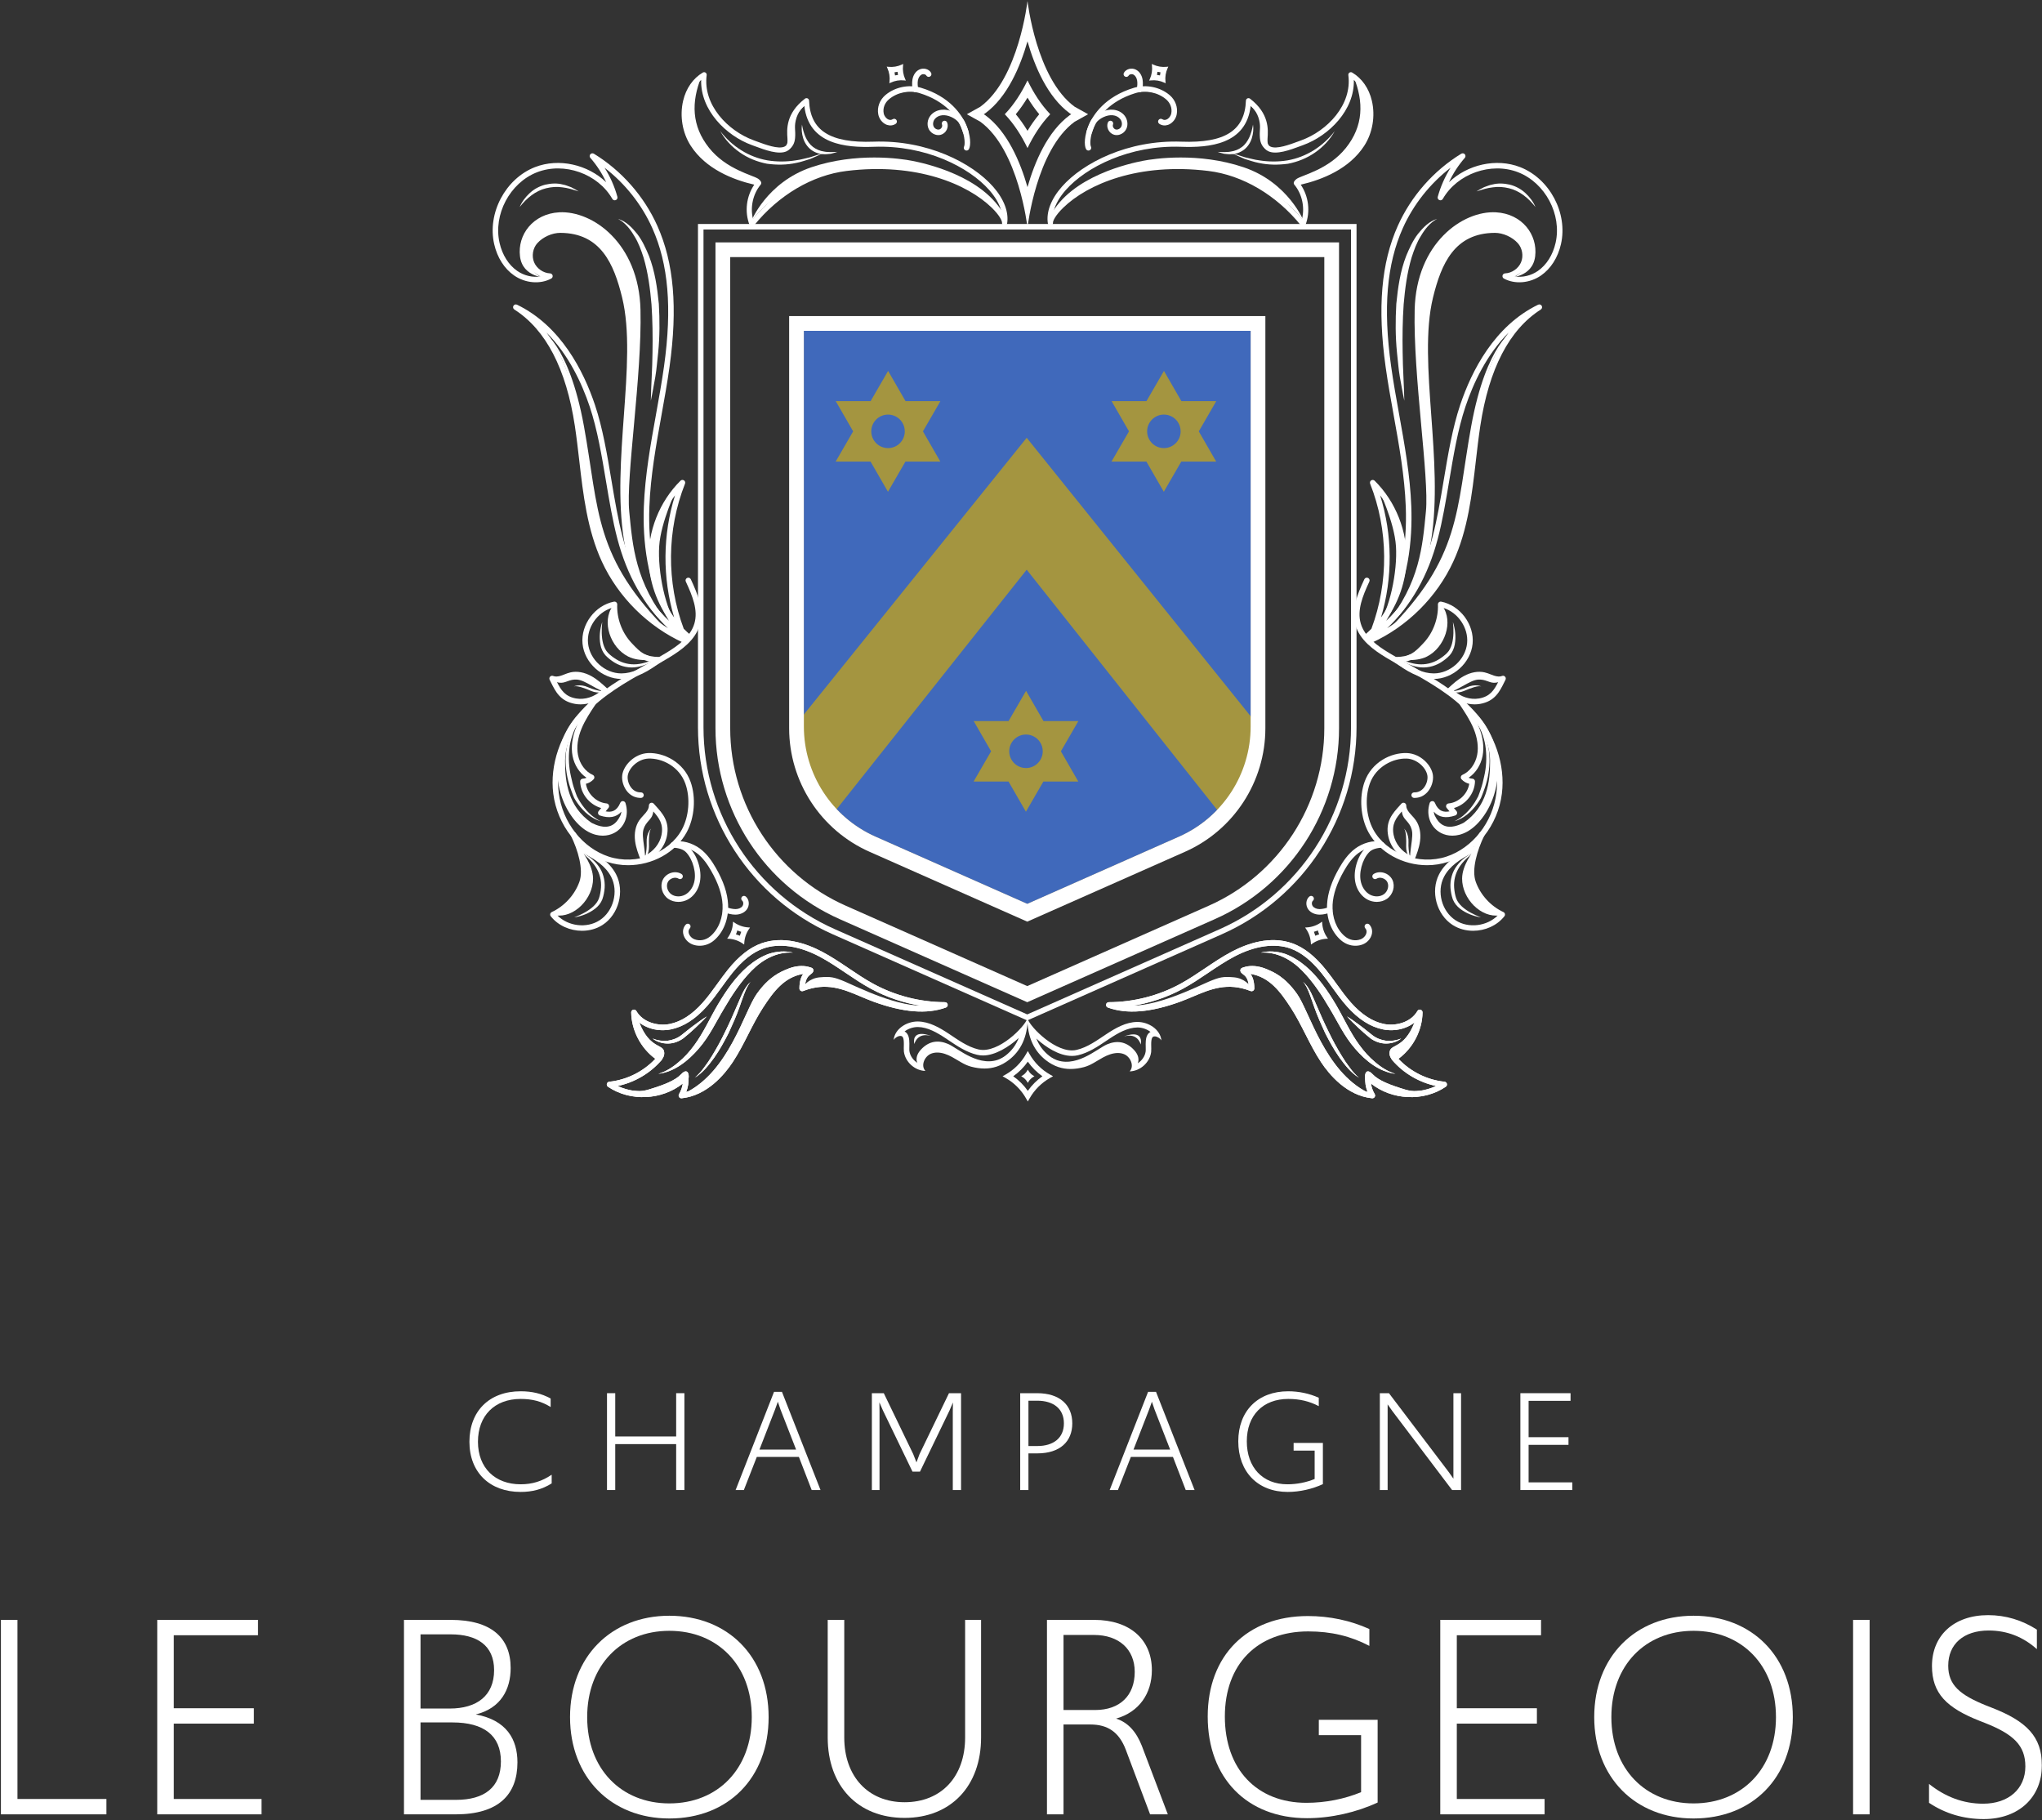 <svg xmlns="http://www.w3.org/2000/svg" width="1802" height="1606" viewBox="0 0 1802 1606" fill="none"><rect x="0" y="0" width="1802" height="1606" fill="#333333" stroke="none"/><g clip-path="url(#clip0_100_20)"><mask id="mask0_100_20" style="mask-type:luminance" maskUnits="userSpaceOnUse" x="0" y="1" width="1802" height="1605"><path d="M1802 1H0V1606H1802V1Z" fill="white"></path></mask><g mask="url(#mask0_100_20)"><path d="M1103.65 291.922V641.066C1103.65 683.073 1078.83 721.204 1040.43 738.212L906.525 797.516L772.621 738.212C734.211 721.202 709.391 683.072 709.391 641.066V291.922H1103.65Z" fill="#4069BB"></path><path d="M0.812 1429.36H15.414V1587.39H93.911V1600.95H0.812V1429.36Z" fill="white"></path><path d="M138.758 1429.36H227.679V1442.92H153.359V1507.33H224.028V1520.89H153.359V1587.39H230.808V1600.95H138.758V1429.36Z" fill="white"></path><path d="M402.391 1588.17C427.422 1588.17 442.03 1577.22 442.03 1554.27C442.03 1531.32 426.902 1519.85 399.26 1519.85H371.1V1588.17H402.391ZM396.912 1507.59C420.642 1507.59 436.03 1496.38 436.03 1473.69C436.03 1451.78 420.903 1442.13 397.699 1442.13H371.1V1507.59H396.912ZM356.492 1429.36H397.699C433.422 1429.36 450.632 1445 450.632 1471.86C450.632 1490.64 442.03 1507.33 419.862 1512.81C446.982 1517.76 456.631 1534.71 456.631 1555.05C456.631 1583.74 439.68 1600.95 402.131 1600.95H356.492V1429.36Z" fill="white"></path><path d="M663.416 1515.15C663.416 1469.52 633.427 1439.01 590.664 1439.01C548.156 1439.01 518.167 1469.52 518.167 1515.15C518.167 1560.79 548.156 1591.3 590.664 1591.3C633.427 1591.3 663.416 1560.79 663.416 1515.15ZM503.039 1515.15C503.039 1461.69 539.548 1425.71 590.664 1425.71C642.035 1425.71 678.284 1461.43 678.284 1515.15C678.284 1568.87 642.555 1604.6 590.664 1604.6C539.288 1604.6 503.039 1568.35 503.039 1515.15Z" fill="white"></path><path d="M730.43 1533.15V1429.36H745.031V1533.15C745.031 1567.57 766.152 1590.26 798.23 1590.26C830.828 1590.26 851.688 1567.57 851.688 1533.15V1429.36H865.77V1533.15C865.77 1575.92 839.17 1604.08 798.23 1604.08C757.03 1604.08 730.43 1575.92 730.43 1533.15Z" fill="white"></path><path d="M966.422 1508.89C988.323 1508.89 1001.36 1496.12 1001.36 1475.25C1001.36 1455.17 987.283 1442.66 965.374 1442.66H938.515V1508.89H966.422ZM993.542 1544.1C987.543 1528.19 977.373 1521.67 962.245 1521.67H938.515V1600.95H923.914V1429.36H965.635C996.933 1429.36 1016.49 1446.57 1016.49 1473.69C1016.49 1494.29 1005.27 1510.72 984.934 1516.46C995.365 1519.85 1002.67 1527.93 1007.62 1540.45L1030.57 1600.95H1014.92L993.542 1544.1Z" fill="white"></path><path d="M1065.77 1514.63C1065.77 1460.91 1100.45 1425.97 1154.18 1425.97C1173.21 1425.97 1191.73 1429.88 1208.42 1437.44V1452.3C1191.99 1443.7 1174.78 1439.53 1154.44 1439.53C1109.58 1439.53 1080.9 1468.47 1080.9 1514.63C1080.9 1561.05 1109.06 1590.78 1152.87 1590.78C1169.82 1590.78 1186.51 1587.39 1201.12 1581.39V1531.06H1163.82V1517.5H1215.72V1590.52C1197.2 1599.12 1174.78 1604.34 1153.39 1604.34C1100.45 1604.34 1065.77 1568.87 1065.77 1514.63Z" fill="white"></path><path d="M1270.99 1429.36H1359.92V1442.92H1285.59V1507.33H1356.26V1520.89H1285.59V1587.39H1363.05V1600.95H1270.99V1429.36Z" fill="white"></path><path d="M1567.23 1515.15C1567.23 1469.52 1537.24 1439.01 1494.47 1439.01C1451.97 1439.01 1421.98 1469.52 1421.98 1515.15C1421.98 1560.79 1451.97 1591.3 1494.47 1591.3C1537.24 1591.3 1567.23 1560.79 1567.23 1515.15ZM1406.85 1515.15C1406.85 1461.69 1443.36 1425.71 1494.47 1425.71C1545.85 1425.71 1582.1 1461.43 1582.1 1515.15C1582.1 1568.87 1546.37 1604.6 1494.47 1604.6C1443.1 1604.6 1406.85 1568.35 1406.85 1515.15Z" fill="white"></path><path d="M1635.28 1429.36H1649.88V1600.95H1635.28V1429.36Z" fill="white"></path><path d="M1702.3 1590.78V1574.09C1716.64 1585.56 1732.55 1591.56 1750.02 1591.56C1772.45 1591.56 1787.31 1578.52 1787.31 1558.7C1787.31 1540.19 1776.88 1530.28 1751.84 1520.37L1747.15 1518.54C1717.94 1507.07 1704.9 1494.29 1704.9 1470.04C1704.9 1443.44 1723.94 1425.18 1754.45 1425.18C1770.1 1425.18 1784.44 1429.62 1797.48 1437.96V1455.17C1785.48 1444.48 1771.4 1438.74 1754.97 1438.74C1732.81 1438.74 1719.25 1450.74 1719.25 1469.78C1719.25 1486.99 1729.68 1495.59 1752.89 1504.98L1757.58 1506.81C1788.61 1518.8 1801.91 1532.63 1801.91 1557.66C1801.91 1585.82 1781.57 1605.12 1750.54 1605.12C1732.55 1605.12 1716.38 1600.17 1702.3 1590.78Z" fill="white"></path><path d="M414.25 1272.19C414.25 1245.18 431.779 1227.65 459.434 1227.65C469.562 1227.65 477.746 1229.59 485.929 1234.01V1241.54C477.873 1236.48 469.695 1234.4 459.434 1234.4C436.454 1234.4 421.778 1249.2 421.778 1272.19C421.778 1295.3 436.975 1309.72 459.434 1309.72C469.823 1309.72 478.394 1306.99 486.838 1301.27V1308.93C478.394 1314.26 469.562 1316.46 459.434 1316.46C432.295 1316.46 414.25 1299.33 414.25 1272.19Z" fill="white"></path><path d="M535.664 1229.33H542.932V1267.51H596.693V1229.33H603.967V1314.78H596.693V1274.26H542.932V1314.78H535.664V1229.33Z" fill="white"></path><path d="M702.528 1279.07L688.763 1243.75L686.423 1236.87L683.956 1243.75L670.195 1279.07H702.528ZM683.047 1228.17H690.059L724.084 1314.78H716.288L704.996 1285.56H667.856L656.43 1314.78H649.156L683.047 1228.17Z" fill="white"></path><path d="M769.398 1229.33H779.916L805.89 1283.09L808.745 1290.37L811.473 1283.09L837.441 1229.33H848.092V1314.78H840.817V1244.79L840.95 1237.52L837.829 1244.79L811.861 1298.54H805.241L779.266 1244.79L776.024 1237.39L776.15 1244.79V1314.78H769.398V1229.33Z" fill="white"></path><path d="M915.488 1275.95C929.514 1275.95 938.861 1268.94 938.861 1255.95C938.861 1242.97 929.514 1235.96 915.36 1235.96H907.57V1275.95H915.488ZM900.297 1229.33H915.233C935.357 1229.33 946.262 1239.85 946.262 1255.95C946.262 1272.05 935.357 1282.44 915.36 1282.44H907.57V1314.78H900.297V1229.33Z" fill="white"></path><path d="M1032.62 1279.07L1018.86 1243.75L1016.52 1236.87L1014.05 1243.75L1000.29 1279.07H1032.62ZM1013.14 1228.17H1020.15L1054.18 1314.78H1046.38L1035.09 1285.56H997.95L986.523 1314.78H979.25L1013.14 1228.17Z" fill="white"></path><path d="M1092.74 1271.79C1092.74 1245.04 1110.01 1227.65 1136.76 1227.65C1146.24 1227.65 1155.46 1229.59 1163.77 1233.36V1240.76C1155.59 1236.48 1147.02 1234.4 1136.89 1234.4C1114.56 1234.4 1100.27 1248.81 1100.27 1271.79C1100.27 1294.91 1114.3 1309.72 1136.11 1309.72C1144.55 1309.72 1152.86 1308.02 1160.14 1305.04V1279.98H1141.57V1273.22H1167.41V1309.58C1158.19 1313.87 1147.02 1316.46 1136.37 1316.46C1110.01 1316.46 1092.74 1298.8 1092.74 1271.79Z" fill="white"></path><path d="M1217.66 1229.33H1225.71L1278.57 1299.06L1282.59 1304.78V1229.33H1289.34V1314.78H1281.42L1228.57 1244.92L1224.54 1239.2V1314.78H1217.66V1229.33Z" fill="white"></path><path d="M1341.68 1229.33H1385.96V1236.08H1348.95V1268.16H1384.14V1274.91H1348.95V1308.02H1387.52V1314.78H1341.68V1229.33Z" fill="white"></path><path d="M620.814 202.513V641.776C620.814 718.804 666.317 788.724 736.747 819.913L906.52 895.096L1076.3 819.913C1146.72 788.717 1192.22 718.797 1192.22 641.776V202.513M1197.1 197.639V641.776C1197.1 720.724 1150.46 792.4 1078.27 824.371L906.52 900.429L905.536 899.99L734.78 824.371C662.586 792.405 615.938 720.731 615.938 641.776V197.639" fill="white"></path><path d="M631.383 213.879V642.578C631.383 715.481 674.368 781.529 741.025 811.049L906.52 884.338L1072.01 811.049C1138.67 781.529 1181.66 715.481 1181.66 642.578V213.879M1168.66 226.881V642.578C1168.66 710.283 1128.65 771.745 1066.75 799.161L906.52 870.119L746.291 799.161C684.384 771.745 644.384 710.283 644.384 642.578V226.881" fill="white"></path><path d="M906.025 386.295L698.094 644.49C699.089 674.303 711.178 702.103 731.172 722.98L906.025 502.699L1080.58 722.81C1100.61 702.188 1112.85 674.667 1114.18 645.086L906.025 386.295Z" fill="#A49540"></path><path d="M696.391 278.883V642.578C696.391 689.723 724.247 732.521 767.359 751.61L906.527 813.246L1045.7 751.61C1088.8 732.521 1116.65 689.723 1116.65 642.578V278.883H696.391ZM1103.65 291.922V641.067C1103.65 683.073 1078.84 721.205 1040.43 738.211L906.527 797.517L772.623 738.211C734.212 721.203 709.392 683.071 709.392 641.067V291.922H1103.65Z" fill="white"></path><path d="M907.01 927.398L905.43 930.173C901.132 937.727 894.861 943.97 887.288 948.235L884.734 949.674L887.288 951.111C894.861 955.377 901.132 961.621 905.43 969.174L907.01 971.949L908.589 969.174C912.889 961.621 919.16 955.377 926.733 951.111L929.285 949.674L926.733 948.235C919.16 943.97 912.889 937.727 908.589 930.173L907.01 927.398ZM907.01 936.783C910.524 941.793 914.881 946.155 919.886 949.674C914.881 953.191 910.524 957.554 907.01 962.565C903.497 957.554 899.14 953.191 894.134 949.674C899.14 946.155 903.497 941.793 907.01 936.783Z" fill="white"></path><path d="M906.964 897.359C906.964 902.907 885.239 926.459 867.526 926.459C866.103 926.459 864.71 926.307 863.352 925.982C853.73 923.678 845.52 917.628 837.279 912.154C829.038 906.678 819.978 901.499 810.084 901.34C809.97 901.339 809.854 901.338 809.739 901.338C799.944 901.338 789.526 907.944 788.602 917.68C789.635 915.822 792.424 914.082 794.539 914.082C795.474 914.082 796.275 914.42 796.738 915.238C798.246 917.907 797.275 924.77 797.648 927.814C798.776 937.044 807.332 944.776 816.63 944.97C812.287 940.326 815.874 931.924 821.822 929.676C823.528 929.032 825.299 928.751 827.087 928.751C831.527 928.751 836.078 930.48 840.06 932.644C845.647 935.682 850.874 939.623 857.027 941.223C860.93 942.239 864.852 942.855 868.778 942.855C876.035 942.855 883.306 940.748 890.492 935.159C900.434 927.427 906.964 915.463 906.964 897.359ZM810.002 906.216H810.007C818.583 906.354 826.886 911.103 834.582 916.215L837.347 918.067C844.956 923.183 852.824 928.474 862.216 930.723C863.908 931.128 865.695 931.334 867.526 931.334C877.922 931.334 890.056 924.035 898.996 915.898C896.594 922.103 892.774 927.207 887.499 931.31C881.73 935.798 875.606 937.979 868.778 937.979C865.511 937.979 862.07 937.498 858.255 936.504C854.495 935.527 850.944 933.398 847.186 931.144C845.596 930.192 844.007 929.24 842.388 928.36C836.912 925.386 831.764 923.876 827.087 923.876C824.628 923.876 822.276 924.294 820.098 925.116C815.306 926.926 811.43 931.448 810.22 936.638C810.107 937.124 810.019 937.61 809.956 938.092C806.023 935.775 803.035 931.699 802.488 927.22C802.402 926.515 802.431 925.095 802.46 923.722C802.543 919.803 802.628 915.75 800.982 912.839C800.32 911.667 799.39 910.75 798.27 910.13C801.479 907.655 805.846 906.215 810.002 906.216Z" fill="white"></path><path d="M810.573 939.928C810.573 939.928 805.548 933.988 812.629 926.223C819.711 918.456 828.011 917.482 836.653 921.167C845.296 924.852 864.94 943.355 883.9 933.762C902.859 924.167 891.209 932.847 891.209 932.847C891.209 932.847 876.361 941.299 869.052 940.843C861.741 940.386 843.24 931.338 843.24 931.338C843.24 931.338 833.873 923.71 829.305 924.623C824.736 925.538 814.685 926.908 813.772 933.075C812.857 939.243 810.573 939.928 810.573 939.928Z" fill="white"></path><path d="M806.763 921.166C806.871 921.887 808.891 910.543 821.426 914.091C821.426 914.091 804.643 906.995 806.763 921.166Z" fill="white"></path><path d="M906.555 897.764C906.555 915.868 913.085 927.832 923.027 935.564C930.215 941.154 937.485 943.26 944.743 943.26C948.668 943.26 952.591 942.644 956.492 941.628C962.645 940.028 967.872 936.087 973.46 933.05C977.443 930.886 981.993 929.156 986.433 929.156C988.221 929.156 989.992 929.438 991.699 930.082C997.647 932.33 1001.23 940.73 996.889 945.375C1006.18 945.182 1014.74 937.45 1015.87 928.218C1016.24 925.175 1015.27 918.312 1016.78 915.643C1017.24 914.826 1018.04 914.487 1018.98 914.487C1021.09 914.487 1023.88 916.227 1024.91 918.086C1023.99 908.35 1013.57 901.743 1003.78 901.743C1003.66 901.743 1003.55 901.744 1003.43 901.746C993.543 901.904 984.481 907.083 976.24 912.559C967.999 918.034 959.789 924.083 950.167 926.387C948.809 926.712 947.416 926.864 945.995 926.864C928.28 926.864 906.555 903.312 906.555 897.764ZM1003.78 906.619C1007.78 906.619 1012.08 908.055 1015.26 910.527C1014.13 911.147 1013.2 912.068 1012.53 913.244C1010.89 916.155 1010.97 920.208 1011.06 924.127C1011.08 925.5 1011.11 926.92 1011.03 927.627C1010.48 932.104 1007.49 936.18 1003.56 938.498C1003.5 938.015 1003.41 937.53 1003.3 937.043C1002.09 931.854 998.213 927.331 993.421 925.522C991.244 924.699 988.892 924.282 986.433 924.282C981.756 924.282 976.608 925.79 971.132 928.766C969.512 929.646 967.921 930.598 966.332 931.551C962.573 933.804 959.023 935.932 955.265 936.91C951.451 937.903 948.008 938.384 944.743 938.384C937.913 938.384 931.789 936.203 926.02 931.715C920.771 927.632 916.964 922.558 914.557 916.394C915.487 917.252 916.171 917.848 916.451 918.09C922.373 923.187 934.085 931.739 945.995 931.739C947.825 931.739 949.611 931.534 951.304 931.128C960.696 928.879 968.563 923.59 976.172 918.472L978.939 916.619C986.633 911.508 994.936 906.758 1003.78 906.619Z" fill="white"></path><path d="M1002.93 940.33C1002.93 940.33 1007.96 934.392 1000.88 926.625C993.798 918.858 985.499 917.884 976.856 921.569C968.214 925.254 948.57 943.757 929.61 934.164C910.65 924.569 922.299 933.249 922.299 933.249C922.299 933.249 937.147 941.701 944.458 941.245C951.767 940.788 970.27 931.74 970.27 931.74C970.27 931.74 979.635 924.112 984.204 925.025C988.772 925.94 998.824 927.31 999.738 933.477C1000.65 939.645 1002.93 940.33 1002.93 940.33Z" fill="white"></path><path d="M1006.74 921.568C1006.64 922.29 1004.62 910.946 992.078 914.494C992.078 914.494 1008.86 907.398 1006.74 921.568Z" fill="white"></path><path d="M907.016 943.82L906.6 944.55C905.472 946.534 903.824 948.175 901.835 949.295L901.164 949.672L901.835 950.05C903.824 951.171 905.472 952.811 906.6 954.795L907.016 955.524L907.431 954.795C908.56 952.811 910.208 951.171 912.197 950.05L912.868 949.672L912.197 949.295C910.208 948.175 908.56 946.534 907.431 944.55L907.016 943.82Z" fill="white"></path><path d="M709.141 870.059C709.141 870.059 713.914 863.165 723.458 862.369C733.003 861.575 735.919 862.104 745.73 866.215C755.541 870.324 793.986 889.944 818.113 887.028C818.113 887.028 812.015 892.081 810.69 892.073C809.363 892.065 779.933 883.316 779.933 883.316C779.933 883.316 739.897 868.468 735.655 868.203C731.413 867.937 713.649 866.081 709.141 870.059Z" fill="white"></path><path d="M605.179 948.04C605.465 948.04 605.751 948.091 606.03 948.192C606.926 948.529 607.547 949.355 607.611 950.307C607.922 954.783 607.205 959.34 605.567 963.524C623.551 959.563 636.286 943.989 642.514 934.575C647.586 926.913 651.865 918.508 656.005 910.381C660.029 902.472 664.187 894.295 669.133 886.684C678.007 873.009 690.165 854.288 715.342 853.875C716.206 853.793 716.91 854.244 717.374 854.904C717.837 855.564 717.945 856.408 717.665 857.164C717.246 858.293 716.363 858.96 715.437 859.665C713.723 860.973 711.261 862.84 710.542 868.66C731.003 861.976 746.557 868.547 761.615 874.901C765.195 876.412 768.769 877.923 772.419 879.256C788.411 885.103 802.174 887.896 814.293 887.705C798.263 885.337 782.673 880.157 768.407 872.393C760.719 868.216 753.387 863.277 746.297 858.497C738.837 853.469 731.123 848.269 723.094 844.041C705.026 834.525 687.447 832.005 673.582 836.957C664.194 840.309 655.223 847.42 646.151 858.693C642.958 862.655 639.911 866.876 636.965 870.959C632.826 876.685 628.554 882.601 623.749 888.011C613.743 899.272 603.059 906.103 591.987 908.319C581.055 910.496 570.029 907.589 562.703 901.081C565.115 913.467 572.689 924.989 583.285 931.776C583.881 932.156 584.281 932.772 584.382 933.471C584.485 934.169 584.281 934.88 583.818 935.413C573.863 947.012 560.042 955.112 545.118 958.255C563.851 967.187 588.743 963.524 603.453 948.757C603.917 948.288 604.545 948.04 605.179 948.04ZM601.319 969.111C600.494 969.111 599.713 968.691 599.263 967.98C598.767 967.205 598.755 966.215 599.225 965.421C600.919 962.584 602.043 959.391 602.533 956.109C584.071 970.787 556.209 972.284 536.535 958.94C535.69 958.363 535.29 957.321 535.545 956.324C535.791 955.335 536.637 954.604 537.653 954.496C553.054 952.897 567.718 945.564 578.301 934.271C565.497 924.939 557.225 909.181 557.014 893.349C557.002 892.239 557.738 891.261 558.805 890.968C559.885 890.657 561.009 891.133 561.567 892.105C567.433 902.3 580.841 905.583 591.035 903.532C601.041 901.532 610.823 895.223 620.105 884.772C624.745 879.548 628.947 873.727 633.011 868.101C635.994 863.969 639.086 859.697 642.355 855.633C652.005 843.643 661.686 836.031 671.945 832.361C691.358 825.448 711.71 832.539 725.366 839.725C733.625 844.08 741.453 849.349 749.019 854.453C756.015 859.171 763.253 864.045 770.731 868.115C790.062 878.628 811.901 884.227 833.897 884.316C835.077 884.321 836.087 885.173 836.283 886.341C836.486 887.503 835.819 888.645 834.709 889.045C817.867 895.108 796.957 893.407 770.743 883.84C767.023 882.475 763.374 880.939 759.723 879.396C744.017 872.756 729.175 866.484 708.785 874.469C708.035 874.755 707.183 874.66 706.518 874.209C705.851 873.752 705.457 872.996 705.457 872.191C705.47 865.696 707.045 861.817 708.835 859.341C692.19 862.167 682.762 874.641 673.221 889.337C668.422 896.739 664.314 904.795 660.346 912.591C656.15 920.844 651.807 929.369 646.577 937.267C639.365 948.16 623.933 966.787 601.567 969.097C601.485 969.104 601.402 969.111 601.319 969.111Z" fill="white"></path><path d="M543.992 958.561C543.992 958.561 558.503 965.616 572.076 961.504C585.651 957.392 595.715 953.558 601.097 947.868C606.48 942.178 608.353 947.328 607.651 951.54C606.948 955.753 601.159 954.07 601.159 954.07L592.317 959.725L576.757 966.674C576.757 966.674 557.853 964.818 557.135 964.681C556.416 964.544 547.503 965.114 543.992 958.561Z" fill="white"></path><path d="M715.383 856.317L717.444 855.454C717.444 855.454 716.746 853.498 711.299 852.661C705.854 851.822 699.919 852.87 694.403 855.244C688.887 857.618 678.827 861.442 667.764 877.064C656.7 892.685 643.308 945.285 605.266 964.112C605.266 964.112 619.435 963.141 624.092 959.453C628.751 955.765 647.772 933.638 651.848 927.234C655.924 920.829 671.587 879.808 678.827 874.246C686.068 868.685 700.115 854.497 715.383 856.317Z" fill="white"></path><path d="M580.56 937.838C580.56 937.838 587.625 933.917 585.929 927.398C584.233 920.879 571.404 925.281 562.415 897.361C562.415 897.361 558.089 906.533 562.415 912.314C566.741 918.095 583.104 930.773 580.56 937.838Z" fill="white"></path><path d="M580.93 947.554C587.654 945.52 593.595 941.771 598.766 937.284C604.04 932.915 608.664 927.81 612.664 922.267C620.795 911.316 626.356 898.552 633.576 886.286C640.806 874.163 648.955 862.162 659.974 852.711C665.488 848.055 671.69 844.054 678.551 841.611C685.476 839.399 692.908 838.84 699.763 840.564C685.498 839.716 672.802 846.803 663.372 856.41C653.811 866.087 646.158 877.635 639.172 889.571C632.042 901.315 626.122 914.442 616.527 925.342C607.31 936.058 595.18 945.791 580.93 947.554Z" fill="white"></path><path d="M575.898 916.39C580.245 918.137 584.854 918.807 589.236 918.339C593.6 917.726 597.753 916.129 601.268 913.437C604.726 910.798 608.469 907.562 612.209 904.861C615.964 902.057 619.744 899.299 623.708 896.857C620.528 900.399 617.162 903.629 613.773 906.811C610.321 910.038 607.076 912.979 603.176 916.065C599.24 918.99 594.32 920.787 589.382 920.823C584.466 920.813 579.618 919.326 575.898 916.39Z" fill="white"></path><path d="M613.109 950.988C616.291 948.339 618.96 945.194 621.392 941.89C623.867 938.622 626.2 935.247 628.304 931.723C632.58 924.73 636.549 917.538 640.064 910.106C643.717 902.747 647.087 895.223 650.289 887.643C653.692 880.32 656.217 871.727 662.617 866.16C659.824 869.224 658.275 873.106 656.779 876.903C655.26 880.695 654.069 884.63 652.62 888.55C649.867 896.4 646.449 903.971 642.98 911.534C639.179 918.932 635.188 926.268 630.379 933.096C625.528 939.808 620.251 946.599 613.109 950.988Z" fill="white"></path><path d="M605.179 948.04C605.465 948.04 605.751 948.091 606.03 948.192C606.926 948.529 607.547 949.355 607.611 950.307C607.922 954.783 607.205 959.34 605.567 963.524C623.551 959.563 636.286 943.989 642.514 934.575C647.586 926.913 651.865 918.508 656.005 910.381C660.029 902.472 664.187 894.295 669.133 886.684C678.007 873.009 690.165 854.288 715.342 853.875C716.206 853.793 716.91 854.244 717.374 854.904C717.837 855.564 717.945 856.408 717.665 857.164C717.246 858.293 716.363 858.96 715.437 859.665C713.723 860.973 711.261 862.84 710.542 868.66C731.003 861.976 746.557 868.547 761.615 874.901C765.195 876.412 768.769 877.923 772.419 879.256C788.411 885.103 802.174 887.896 814.293 887.705C798.263 885.337 782.673 880.157 768.407 872.393C760.719 868.216 753.387 863.277 746.297 858.497C738.837 853.469 731.123 848.269 723.094 844.041C705.026 834.525 687.447 832.005 673.582 836.957C664.194 840.309 655.223 847.42 646.151 858.693C642.958 862.655 639.911 866.876 636.965 870.959C632.826 876.685 628.554 882.601 623.749 888.011C613.743 899.272 603.059 906.103 591.987 908.319C581.055 910.496 570.029 907.589 562.703 901.081C565.115 913.467 572.689 924.989 583.285 931.776C583.881 932.156 584.281 932.772 584.382 933.471C584.485 934.169 584.281 934.88 583.818 935.413C573.863 947.012 560.042 955.112 545.118 958.255C563.851 967.187 588.743 963.524 603.453 948.757C603.917 948.288 604.545 948.04 605.179 948.04ZM601.319 969.111C600.494 969.111 599.713 968.691 599.263 967.98C598.767 967.205 598.755 966.215 599.225 965.421C600.919 962.584 602.043 959.391 602.533 956.109C584.071 970.787 556.209 972.284 536.535 958.94C535.69 958.363 535.29 957.321 535.545 956.324C535.791 955.335 536.637 954.604 537.653 954.496C553.054 952.897 567.718 945.564 578.301 934.271C565.497 924.939 557.225 909.181 557.014 893.349C557.002 892.239 557.738 891.261 558.805 890.968C559.885 890.657 561.009 891.133 561.567 892.105C567.433 902.3 580.841 905.583 591.035 903.532C601.041 901.532 610.823 895.223 620.105 884.772C624.745 879.548 628.947 873.727 633.011 868.101C635.994 863.969 639.086 859.697 642.355 855.633C652.005 843.643 661.686 836.031 671.945 832.361C691.358 825.448 711.71 832.539 725.366 839.725C733.625 844.08 741.453 849.349 749.019 854.453C756.015 859.171 763.253 864.045 770.731 868.115C790.062 878.628 811.901 884.227 833.897 884.316C835.077 884.321 836.087 885.173 836.283 886.341C836.486 887.503 835.819 888.645 834.709 889.045C817.867 895.108 796.957 893.407 770.743 883.84C767.023 882.475 763.374 880.939 759.723 879.396C744.017 872.756 729.175 866.484 708.785 874.469C708.035 874.755 707.183 874.66 706.518 874.209C705.851 873.752 705.457 872.996 705.457 872.191C705.47 865.696 707.045 861.817 708.835 859.341C692.19 862.167 682.762 874.641 673.221 889.337C668.422 896.739 664.314 904.795 660.346 912.591C656.15 920.844 651.807 929.369 646.577 937.267C639.365 948.16 623.933 966.787 601.567 969.097C601.485 969.104 601.402 969.111 601.319 969.111Z" fill="white"></path><path d="M543.992 958.561C543.992 958.561 558.503 965.616 572.076 961.504C585.651 957.392 595.715 953.558 601.097 947.868C606.48 942.178 608.353 947.328 607.651 951.54C606.948 955.753 601.159 954.07 601.159 954.07L592.317 959.725L576.757 966.674C576.757 966.674 557.853 964.818 557.135 964.681C556.416 964.544 547.503 965.114 543.992 958.561Z" fill="white"></path><path d="M715.383 856.317L717.444 855.454C717.444 855.454 716.746 853.498 711.299 852.661C705.854 851.822 699.919 852.87 694.403 855.244C688.887 857.618 678.827 861.442 667.764 877.064C656.7 892.685 643.308 945.285 605.266 964.112C605.266 964.112 619.435 963.141 624.092 959.453C628.751 955.765 647.772 933.638 651.848 927.234C655.924 920.829 671.587 879.808 678.827 874.246C686.068 868.685 700.115 854.497 715.383 856.317Z" fill="white"></path><path d="M580.56 937.838C580.56 937.838 587.625 933.917 585.929 927.398C584.233 920.879 571.404 925.281 562.415 897.361C562.415 897.361 558.089 906.533 562.415 912.314C566.741 918.095 583.104 930.773 580.56 937.838Z" fill="white"></path><path d="M580.93 947.554C587.654 945.52 593.595 941.771 598.766 937.284C604.04 932.915 608.664 927.81 612.664 922.267C620.795 911.316 626.356 898.552 633.576 886.286C640.806 874.163 648.955 862.162 659.974 852.711C665.488 848.055 671.69 844.054 678.551 841.611C685.476 839.399 692.908 838.84 699.763 840.564C685.498 839.716 672.802 846.803 663.372 856.41C653.811 866.087 646.158 877.635 639.172 889.571C632.042 901.315 626.122 914.442 616.527 925.342C607.31 936.058 595.18 945.791 580.93 947.554Z" fill="white"></path><path d="M575.898 916.39C580.245 918.137 584.854 918.807 589.236 918.339C593.6 917.726 597.753 916.129 601.268 913.437C604.726 910.798 608.469 907.562 612.209 904.861C615.964 902.057 619.744 899.299 623.708 896.857C620.528 900.399 617.162 903.629 613.773 906.811C610.321 910.038 607.076 912.979 603.176 916.065C599.24 918.99 594.32 920.787 589.382 920.823C584.466 920.813 579.618 919.326 575.898 916.39Z" fill="white"></path><path d="M613.109 950.988C616.291 948.339 618.96 945.194 621.392 941.89C623.867 938.622 626.2 935.247 628.304 931.723C632.58 924.73 636.549 917.538 640.064 910.106C643.717 902.747 647.087 895.223 650.289 887.643C653.692 880.32 656.217 871.727 662.617 866.16C659.824 869.224 658.275 873.106 656.779 876.903C655.26 880.695 654.069 884.63 652.62 888.55C649.867 896.4 646.449 903.971 642.98 911.534C639.179 918.932 635.188 926.268 630.379 933.096C625.528 939.808 620.251 946.599 613.109 950.988Z" fill="white"></path><path d="M1103.24 870.059C1103.24 870.059 1098.47 863.165 1088.92 862.369C1079.38 861.575 1076.46 862.104 1066.65 866.215C1056.84 870.324 1018.39 889.944 994.266 887.028C994.266 887.028 1000.36 892.081 1001.69 892.073C1003.01 892.065 1032.45 883.316 1032.45 883.316C1032.45 883.316 1072.48 868.468 1076.72 868.203C1080.97 867.937 1098.73 866.081 1103.24 870.059Z" fill="white"></path><path d="M1097 853.877H1097.03C1122.21 854.29 1134.37 873.011 1143.25 886.685C1148.18 894.297 1152.34 902.467 1156.36 910.365C1160.51 918.497 1164.78 926.907 1169.86 934.577C1176.09 943.991 1188.83 959.563 1206.81 963.525C1205.17 959.342 1204.45 954.783 1204.77 950.307C1204.83 949.355 1205.45 948.53 1206.35 948.194C1207.25 947.87 1208.26 948.079 1208.92 948.759C1223.62 963.518 1248.49 967.201 1267.26 958.257C1252.33 955.114 1238.51 947.013 1228.56 935.414C1228.1 934.881 1227.89 934.17 1227.99 933.473C1228.1 932.774 1228.5 932.158 1229.09 931.777C1239.69 924.99 1247.27 913.469 1249.67 901.083C1242.34 907.597 1231.3 910.498 1220.39 908.321C1209.32 906.105 1198.63 899.274 1188.63 888.013C1183.82 882.603 1179.55 876.686 1175.41 870.961C1172.47 866.878 1169.42 862.657 1166.23 858.695C1157.15 847.421 1148.18 840.31 1138.79 836.959C1124.93 832.007 1107.35 834.527 1089.28 844.043C1081.25 848.271 1073.53 853.477 1066.07 858.505C1058.98 863.285 1051.65 868.225 1043.97 872.395C1029.71 880.159 1014.11 885.339 998.087 887.707C1010.04 887.878 1023.97 885.098 1039.96 879.258C1043.61 877.925 1047.18 876.413 1050.76 874.903C1065.83 868.547 1081.38 861.978 1101.83 868.662C1101.11 862.841 1098.65 860.967 1096.94 859.666C1096.01 858.962 1095.13 858.295 1094.71 857.165C1094.43 856.41 1094.54 855.566 1095 854.905C1095.46 854.258 1096.2 853.877 1097 853.877ZM1211.06 969.111C1210.97 969.111 1210.89 969.105 1210.81 969.099C1188.44 966.789 1173.01 948.162 1165.8 937.269C1160.56 929.365 1156.22 920.833 1152.02 912.579C1148.05 904.79 1143.95 896.734 1139.16 889.338C1129.61 874.642 1120.19 862.167 1103.54 859.343C1105.33 861.819 1106.9 865.698 1106.91 872.191C1106.91 872.998 1106.52 873.754 1105.85 874.21C1105.19 874.661 1104.34 874.757 1103.59 874.471C1083.22 866.491 1068.37 872.757 1052.65 879.397C1049 880.939 1045.35 882.477 1041.63 883.841C1015.43 893.407 994.507 895.109 977.658 889.046C976.547 888.647 975.88 887.503 976.083 886.342C976.28 885.174 977.29 884.323 978.47 884.317C1000.48 884.229 1022.32 878.629 1041.65 868.117C1049.12 864.046 1056.35 859.178 1063.35 854.461C1070.91 849.357 1078.75 844.081 1087.01 839.726C1100.66 832.541 1120.99 825.43 1140.43 832.362C1150.69 836.031 1160.37 843.643 1170.02 855.635C1173.29 859.698 1176.38 863.97 1179.37 868.103C1183.43 873.729 1187.63 879.549 1192.27 884.774C1201.55 895.223 1211.34 901.534 1221.34 903.534C1231.58 905.571 1244.95 902.29 1250.81 892.106C1251.37 891.135 1252.5 890.659 1253.57 890.97C1254.64 891.262 1255.37 892.239 1255.36 893.35C1255.15 909.183 1246.88 924.939 1234.08 934.271C1244.65 945.566 1259.32 952.891 1274.72 954.498C1275.74 954.606 1276.59 955.335 1276.83 956.326C1277.09 957.322 1276.69 958.363 1275.84 958.942C1256.16 972.286 1228.3 970.794 1209.85 956.11C1210.33 959.393 1211.46 962.586 1213.15 965.423C1213.62 966.217 1213.61 967.207 1213.11 967.982C1212.66 968.693 1211.88 969.111 1211.06 969.111Z" fill="white"></path><path d="M1268.38 958.561C1268.38 958.561 1253.87 965.616 1240.29 961.504C1226.72 957.392 1216.66 953.558 1211.27 947.868C1205.89 942.178 1204.02 947.328 1204.72 951.54C1205.42 955.753 1211.21 954.07 1211.21 954.07L1220.05 959.725L1235.61 966.674C1235.61 966.674 1254.52 964.818 1255.24 964.681C1255.95 964.544 1264.87 965.114 1268.38 958.561Z" fill="white"></path><path d="M1097 856.317L1094.94 855.454C1094.94 855.454 1095.64 853.498 1101.08 852.661C1106.53 851.822 1112.46 852.87 1117.98 855.244C1123.49 857.618 1133.55 861.442 1144.62 877.064C1155.68 892.685 1169.07 945.285 1207.12 964.112C1207.12 964.112 1192.95 963.141 1188.29 959.453C1183.63 955.765 1164.61 933.638 1160.53 927.234C1156.46 920.829 1140.79 879.808 1133.55 874.246C1126.31 868.685 1112.27 854.497 1097 856.317Z" fill="white"></path><path d="M1231.82 937.838C1231.82 937.838 1224.75 933.917 1226.45 927.398C1228.15 920.879 1240.98 925.281 1249.97 897.361C1249.97 897.361 1254.29 906.533 1249.97 912.314C1245.64 918.095 1229.28 930.773 1231.82 937.838Z" fill="white"></path><path d="M1231.45 947.554C1217.2 945.791 1205.07 936.058 1195.85 925.342C1186.26 914.442 1180.34 901.315 1173.21 889.571C1166.22 877.635 1158.57 866.087 1149.01 856.41C1139.58 846.803 1126.88 839.716 1112.62 840.564C1119.47 838.84 1126.9 839.399 1133.83 841.611C1140.69 844.054 1146.89 848.055 1152.41 852.711C1163.42 862.162 1171.57 874.163 1178.8 886.286C1186.02 898.552 1191.59 911.316 1199.72 922.267C1203.72 927.81 1208.34 932.915 1213.61 937.284C1218.79 941.771 1224.73 945.52 1231.45 947.554Z" fill="white"></path><path d="M1236.48 916.39C1232.76 919.326 1227.91 920.813 1223 920.823C1218.06 920.787 1213.14 918.99 1209.2 916.065C1205.3 912.979 1202.06 910.038 1198.61 906.811C1195.22 903.629 1191.85 900.399 1188.67 896.857C1192.64 899.299 1196.42 902.057 1200.17 904.861C1203.91 907.562 1207.65 910.798 1211.11 913.437C1214.63 916.129 1218.78 917.726 1223.14 918.339C1227.53 918.807 1232.13 918.137 1236.48 916.39Z" fill="white"></path><path d="M1199.26 950.988C1192.12 946.599 1186.84 939.808 1181.99 933.096C1177.18 926.268 1173.19 918.932 1169.39 911.534C1165.92 903.971 1162.5 896.4 1159.75 888.55C1158.3 884.63 1157.11 880.695 1155.59 876.903C1154.1 873.106 1152.55 869.224 1149.75 866.16C1156.15 871.727 1158.68 880.32 1162.08 887.643C1165.28 895.223 1168.65 902.747 1172.31 910.106C1175.82 917.538 1179.79 924.73 1184.07 931.723C1186.17 935.247 1188.5 938.622 1190.98 941.89C1193.41 945.194 1196.08 948.339 1199.26 950.988Z" fill="white"></path><path d="M1097 853.877H1097.03C1122.21 854.29 1134.37 873.011 1143.25 886.685C1148.18 894.297 1152.34 902.467 1156.36 910.365C1160.51 918.497 1164.78 926.907 1169.86 934.577C1176.09 943.991 1188.83 959.563 1206.81 963.525C1205.17 959.342 1204.45 954.783 1204.77 950.307C1204.83 949.355 1205.45 948.53 1206.35 948.194C1207.25 947.87 1208.26 948.079 1208.92 948.759C1223.62 963.518 1248.49 967.201 1267.26 958.257C1252.33 955.114 1238.51 947.013 1228.56 935.414C1228.1 934.881 1227.89 934.17 1227.99 933.473C1228.1 932.774 1228.5 932.158 1229.09 931.777C1239.69 924.99 1247.27 913.469 1249.67 901.083C1242.34 907.597 1231.3 910.498 1220.39 908.321C1209.32 906.105 1198.63 899.274 1188.63 888.013C1183.82 882.603 1179.55 876.686 1175.41 870.961C1172.47 866.878 1169.42 862.657 1166.23 858.695C1157.15 847.421 1148.18 840.31 1138.79 836.959C1124.93 832.007 1107.35 834.527 1089.28 844.043C1081.25 848.271 1073.53 853.477 1066.07 858.505C1058.98 863.285 1051.65 868.225 1043.97 872.395C1029.71 880.159 1014.11 885.339 998.087 887.707C1010.04 887.878 1023.97 885.098 1039.96 879.258C1043.61 877.925 1047.18 876.413 1050.76 874.903C1065.83 868.547 1081.38 861.978 1101.83 868.662C1101.11 862.841 1098.65 860.967 1096.94 859.666C1096.01 858.962 1095.13 858.295 1094.71 857.165C1094.43 856.41 1094.54 855.566 1095 854.905C1095.46 854.258 1096.2 853.877 1097 853.877ZM1211.06 969.111C1210.97 969.111 1210.89 969.105 1210.81 969.099C1188.44 966.789 1173.01 948.162 1165.8 937.269C1160.56 929.365 1156.22 920.833 1152.02 912.579C1148.05 904.79 1143.95 896.734 1139.16 889.338C1129.61 874.642 1120.19 862.167 1103.54 859.343C1105.33 861.819 1106.9 865.698 1106.91 872.191C1106.91 872.998 1106.52 873.754 1105.85 874.21C1105.19 874.661 1104.34 874.757 1103.59 874.471C1083.22 866.491 1068.37 872.757 1052.65 879.397C1049 880.939 1045.35 882.477 1041.63 883.841C1015.43 893.407 994.507 895.109 977.658 889.046C976.547 888.647 975.88 887.503 976.083 886.342C976.28 885.174 977.29 884.323 978.47 884.317C1000.48 884.229 1022.32 878.629 1041.65 868.117C1049.12 864.046 1056.35 859.178 1063.35 854.461C1070.91 849.357 1078.75 844.081 1087.01 839.726C1100.66 832.541 1120.99 825.43 1140.43 832.362C1150.69 836.031 1160.37 843.643 1170.02 855.635C1173.29 859.698 1176.38 863.97 1179.37 868.103C1183.43 873.729 1187.63 879.549 1192.27 884.774C1201.55 895.223 1211.34 901.534 1221.34 903.534C1231.58 905.571 1244.95 902.29 1250.81 892.106C1251.37 891.135 1252.5 890.659 1253.57 890.97C1254.64 891.262 1255.37 892.239 1255.36 893.35C1255.15 909.183 1246.88 924.939 1234.08 934.271C1244.65 945.566 1259.32 952.891 1274.72 954.498C1275.74 954.606 1276.59 955.335 1276.83 956.326C1277.09 957.322 1276.69 958.363 1275.84 958.942C1256.16 972.286 1228.3 970.794 1209.85 956.11C1210.33 959.393 1211.46 962.586 1213.15 965.423C1213.62 966.217 1213.61 967.207 1213.11 967.982C1212.66 968.693 1211.88 969.111 1211.06 969.111Z" fill="white"></path><path d="M1268.38 958.561C1268.38 958.561 1253.87 965.616 1240.29 961.504C1226.72 957.392 1216.66 953.558 1211.27 947.868C1205.89 942.178 1204.02 947.328 1204.72 951.54C1205.42 955.753 1211.21 954.07 1211.21 954.07L1220.05 959.725L1235.61 966.674C1235.61 966.674 1254.52 964.818 1255.24 964.681C1255.95 964.544 1264.87 965.114 1268.38 958.561Z" fill="white"></path><path d="M1097 856.317L1094.94 855.454C1094.94 855.454 1095.64 853.498 1101.08 852.661C1106.53 851.822 1112.46 852.87 1117.98 855.244C1123.49 857.618 1133.55 861.442 1144.62 877.064C1155.68 892.685 1169.07 945.285 1207.12 964.112C1207.12 964.112 1192.95 963.141 1188.29 959.453C1183.63 955.765 1164.61 933.638 1160.53 927.234C1156.46 920.829 1140.79 879.808 1133.55 874.246C1126.31 868.685 1112.27 854.497 1097 856.317Z" fill="white"></path><path d="M1231.82 937.838C1231.82 937.838 1224.75 933.917 1226.45 927.398C1228.15 920.879 1240.98 925.281 1249.97 897.361C1249.97 897.361 1254.29 906.533 1249.97 912.314C1245.64 918.095 1229.28 930.773 1231.82 937.838Z" fill="white"></path><path d="M1231.45 947.554C1217.2 945.791 1205.07 936.058 1195.85 925.342C1186.26 914.442 1180.34 901.315 1173.21 889.571C1166.22 877.635 1158.57 866.087 1149.01 856.41C1139.58 846.803 1126.88 839.716 1112.62 840.564C1119.47 838.84 1126.9 839.399 1133.83 841.611C1140.69 844.054 1146.89 848.055 1152.41 852.711C1163.42 862.162 1171.57 874.163 1178.8 886.286C1186.02 898.552 1191.59 911.316 1199.72 922.267C1203.72 927.81 1208.34 932.915 1213.61 937.284C1218.79 941.771 1224.73 945.52 1231.45 947.554Z" fill="white"></path><path d="M1236.48 916.39C1232.76 919.326 1227.91 920.813 1223 920.823C1218.06 920.787 1213.14 918.99 1209.2 916.065C1205.3 912.979 1202.06 910.038 1198.61 906.811C1195.22 903.629 1191.85 900.399 1188.67 896.857C1192.64 899.299 1196.42 902.057 1200.17 904.861C1203.91 907.562 1207.65 910.798 1211.11 913.437C1214.63 916.129 1218.78 917.726 1223.14 918.339C1227.53 918.807 1232.13 918.137 1236.48 916.39Z" fill="white"></path><path d="M1199.26 950.988C1192.12 946.599 1186.84 939.808 1181.99 933.096C1177.18 926.268 1173.19 918.932 1169.39 911.534C1165.92 903.971 1162.5 896.4 1159.75 888.55C1158.3 884.63 1157.11 880.695 1155.59 876.903C1154.1 873.106 1152.55 869.224 1149.75 866.16C1156.15 871.727 1158.68 880.32 1162.08 887.643C1165.28 895.223 1168.65 902.747 1172.31 910.106C1175.82 917.538 1179.79 924.73 1184.07 931.723C1186.17 935.247 1188.5 938.622 1190.98 941.89C1193.41 945.194 1196.08 948.339 1199.26 950.988Z" fill="white"></path><path d="M554.273 763.445C548.019 763.445 541.729 762.493 535.646 760.486C510.793 752.303 491.742 728.117 488.243 700.305C485.063 674.981 494.434 647.482 513.313 626.745C528.905 609.628 549.39 598.065 569.203 586.882C575.507 583.328 581.805 579.773 587.95 576.046C598.342 569.749 609.421 561.752 612.778 550.193C616.201 538.442 611.147 525.98 605.198 513.178C604.627 511.956 605.161 510.505 606.379 509.941C607.611 509.357 609.051 509.9 609.617 511.121C615.971 524.8 621.355 538.181 617.463 551.557C613.63 564.721 601.669 573.429 590.477 580.216C584.287 583.968 577.945 587.549 571.603 591.129C552.121 602.121 531.983 613.488 516.919 630.029C498.985 649.724 490.078 675.768 493.081 699.693C496.35 725.677 514.069 748.25 537.17 755.859C561.326 763.813 590.261 753.113 601.714 732.027C608.055 720.349 609.306 704.062 604.818 691.499C599.397 676.295 584.326 668.906 572.201 669.359C562.874 669.75 554.869 677.726 553.942 684.602C553.549 687.526 554.501 692.222 557.523 695.619C559.682 698.045 562.329 699.19 565.61 699.19H565.655C566.982 699.19 568.067 700.253 568.093 701.586C568.118 702.933 567.046 704.043 565.699 704.066C561.078 704.149 556.99 702.351 553.885 698.863C550.362 694.905 548.445 688.913 549.105 683.951C550.293 675.146 559.986 664.989 571.997 664.49C585.894 663.95 603.199 672.445 609.414 689.861C614.334 703.65 612.963 721.53 605.993 734.354C596.159 752.471 575.482 763.445 554.273 763.445Z" fill="white"></path><path d="M491.862 807.751C501.321 817.305 517.656 819.425 529.07 812.081C541.322 804.203 546.014 786.612 539.31 773.667C534.39 764.173 524.912 758.088 515.009 753.083C517.409 761.7 518.766 771.655 515.922 779.653C511.669 791.62 502.992 801.707 491.862 807.751ZM513.612 821.311C503.125 821.311 492.554 816.804 486.029 808.493C485.565 807.909 485.4 807.141 485.578 806.417C485.749 805.695 486.245 805.091 486.924 804.78C498.084 799.612 507.206 789.608 511.326 778.016C515.154 767.277 509.968 750.025 503.836 737.463C503.245 736.253 503.746 734.793 504.96 734.203C506.16 733.615 507.625 734.108 508.216 735.323C509.34 737.621 511.294 741.893 513.129 747.135C513.574 747.084 514.025 747.167 514.444 747.365C525.49 752.727 537.602 759.777 543.64 771.423C551.448 786.503 545.982 807.001 531.712 816.181C526.321 819.655 519.98 821.311 513.612 821.311Z" fill="white"></path><path d="M617.488 834.521C615.322 834.521 613.172 834.139 611.114 833.359C607.146 831.849 603.978 828.331 603.04 824.414C602.277 821.241 603.033 818.199 605.153 815.851C606.068 814.861 607.604 814.79 608.6 815.679C609.597 816.587 609.673 818.13 608.772 819.126C607.47 820.554 607.514 822.174 607.781 823.278C608.346 825.639 610.384 827.862 612.853 828.801C617.552 830.598 622.794 829.582 626.896 826.115C634.19 819.951 638.202 809.573 637.637 798.335C637.174 789.162 633.866 779.347 627.53 768.343C624.598 763.249 620.485 756.853 614.605 752.558C609.432 748.787 601.052 745.93 595.046 747.79C593.733 748.178 592.386 747.466 591.993 746.181C591.593 744.895 592.317 743.53 593.598 743.131C601.541 740.681 611.305 744.118 617.476 748.622C624.097 753.453 628.585 760.401 631.76 765.911C638.488 777.602 642.005 788.127 642.513 798.094C643.148 810.835 638.488 822.701 630.045 829.835C626.408 832.909 621.938 834.521 617.488 834.521Z" fill="white"></path><path d="M648.907 807.069C645.574 807.069 642.362 806.104 639.525 805.247C638.237 804.853 637.506 803.495 637.893 802.207C638.281 800.917 639.651 800.207 640.934 800.575C643.613 801.388 646.425 802.143 649.034 802.193C651.643 802.168 653.91 801.216 655.097 799.641C656.227 798.151 656.177 795.801 654.99 794.804C653.961 793.941 653.827 792.399 654.69 791.371C655.567 790.348 657.097 790.221 658.126 791.071C661.299 793.744 661.693 799.013 658.982 802.588C656.894 805.349 653.193 807.025 649.085 807.069H648.907Z" fill="white"></path><path d="M598.662 795.814C595.418 795.814 592.245 794.906 589.679 793.117C584.315 789.365 582.194 782.008 584.861 776.376C586.263 773.418 589.107 771.072 592.473 770.11C595.634 769.202 598.91 769.612 601.455 771.237C602.591 771.964 602.922 773.469 602.191 774.605C601.467 775.748 599.957 776.065 598.827 775.341C597.462 774.472 595.646 774.274 593.811 774.796C591.781 775.38 590.079 776.75 589.266 778.465C587.615 781.95 589.057 786.73 592.473 789.117C595.805 791.453 600.699 791.574 604.635 789.434C608.318 787.441 611.25 783.493 612.482 778.877C613.606 774.676 613.491 769.936 612.139 764.786C610.838 759.81 608.603 755.486 605.677 752.285C602.75 749.081 598.681 748.396 594.059 747.881C592.719 747.736 591.755 746.529 591.901 745.19C592.053 743.857 593.285 742.885 594.593 743.037C599.793 743.613 605.207 744.549 609.277 748.993C612.781 752.833 615.333 757.732 616.857 763.553C618.425 769.529 618.533 775.106 617.193 780.134C615.599 786.108 611.866 791.06 606.959 793.726C604.382 795.122 601.494 795.814 598.662 795.814Z" fill="white"></path><path d="M513.755 751.559C513.755 751.559 523.261 763.395 523.345 775.144C523.473 792.942 506.674 810.263 490.062 807.671L510.254 788.43L515.699 769.424L513.755 751.559Z" fill="white"></path><path d="M506.703 809.495C512.826 807.114 518.802 804.154 523.478 799.916C525.744 797.762 527.707 795.315 528.622 792.498C529.574 789.659 530.126 786.352 530.354 783.266C530.835 776.983 529.29 770.739 525.93 765.36C522.571 759.954 517.574 755.6 512.374 751.559C518.271 754.491 523.888 758.438 527.968 763.971C532.148 769.426 534.064 776.612 533.588 783.475C533.299 786.942 532.712 790.183 531.542 793.564C530.204 796.954 527.851 799.764 525.126 801.851C519.65 806.039 513.23 808.424 506.703 809.495Z" fill="white"></path><path d="M539.783 536.432C526.947 540.479 517.601 554.048 518.916 567.544C520.325 582.016 533.777 594.208 548.321 594.208H548.411C557.907 594.176 566.916 589.516 574.883 584.072C565.937 582.72 561.348 578.734 553.768 570.672C545.071 561.412 540.061 549.087 539.783 536.432ZM548.321 599.083C531.377 599.083 515.703 584.879 514.065 568.015C512.421 551.116 525.112 534.122 541.783 530.903C542.512 530.772 543.268 530.966 543.839 531.448C544.397 531.934 544.715 532.652 544.684 533.398C544.176 545.684 548.899 558.368 557.323 567.332C565.779 576.335 569.34 579.46 581.752 579.724C582.792 579.747 583.7 580.426 584.017 581.412C584.341 582.404 583.999 583.486 583.167 584.111C573.352 591.491 561.544 599.039 548.423 599.083H548.321Z" fill="white"></path><path d="M579.752 581.585C579.752 581.585 564.88 584.631 554.391 579.336C538.503 571.315 530.775 548.456 540.671 534.867L548.556 561.621L562.973 575.149L579.752 581.585Z" fill="white"></path><path d="M531.447 548.836C530.767 555.371 530.668 562.039 532.3 568.135C533.18 571.136 534.459 574 536.547 576.1C538.637 578.244 541.325 580.248 543.967 581.86C549.336 585.16 555.595 586.639 561.913 586.11C568.257 585.592 574.415 583.138 580.385 580.36C575.084 584.264 569.005 587.458 562.219 588.556C555.456 589.782 548.188 588.202 542.303 584.642C539.349 582.8 536.736 580.798 534.264 578.211C531.86 575.472 530.436 572.094 529.825 568.716C528.603 561.931 529.416 555.131 531.447 548.836Z" fill="white"></path><path d="M590.485 669.708L591.285 670.508C591.432 670.654 591.663 670.425 591.515 670.277C591.248 670.01 590.981 669.744 590.715 669.478C590.567 669.329 590.337 669.56 590.485 669.708Z" fill="white"></path><path d="M576.398 715.867C575.757 717.306 574.842 718.757 573.656 720.215C572.906 721.13 572.106 721.997 571.306 722.863C570.17 724.094 569.028 725.319 568.089 726.707C565.53 730.491 564.533 735.75 565.282 741.511C565.873 746.095 567.434 750.602 569.11 754.993C576.672 751.319 582.194 744.527 583.756 736.794C585.692 727.186 581.61 721.693 576.398 715.867ZM567.752 760.677C566.774 760.677 565.853 760.087 565.48 759.122C563.384 753.719 561.22 748.133 560.445 742.137C559.544 735.198 560.826 728.749 564.05 723.978C565.161 722.337 566.462 720.923 567.726 719.555C568.456 718.762 569.193 717.969 569.878 717.13C571.758 714.823 572.684 712.702 572.628 710.827C572.596 709.805 573.212 708.869 574.164 708.49C575.104 708.113 576.196 708.361 576.888 709.131L578.525 710.95C584.728 717.778 591.14 724.838 588.53 737.759C586.492 747.854 578.868 756.573 568.628 760.515C568.342 760.626 568.044 760.677 567.752 760.677Z" fill="white"></path><path d="M574.541 731.189C574.541 731.189 570.253 735.097 570.664 743.316C571.075 751.535 568.609 759.137 568.609 759.137C568.609 759.137 572.924 753.589 572.719 747.015C572.513 740.439 572.665 733.652 574.541 731.189Z" fill="white"></path><path d="M576.185 714.52C576.185 714.52 577.193 715.986 575.452 720.018C573.712 724.049 568.121 726.707 567.388 734.495C566.656 742.285 571.696 759.652 567.388 757.292C563.081 754.931 561.134 740.746 562.808 734.495C564.481 728.246 576.185 714.52 576.185 714.52Z" fill="white"></path><path d="M491.499 601.82C495.016 608.796 498.64 614.602 508.303 616.304C516.067 617.658 524.408 615.005 530.586 609.308C527.119 606.153 523.5 603.054 519.431 600.82C514.34 598.02 509.071 597.04 504.62 598.036C502.996 598.404 501.44 599.017 499.879 599.626C498.78 600.054 497.675 600.484 496.552 600.845C494.755 601.424 493.074 601.746 491.499 601.82ZM512.359 621.528C510.715 621.528 509.078 621.389 507.452 621.102C494.463 618.817 490.228 610.266 486.14 601.994L485.05 599.814C484.592 598.9 484.744 597.794 485.448 597.045C486.147 596.297 487.251 596.069 488.179 596.468C489.918 597.21 492.228 597.116 495.054 596.205C496.088 595.872 497.098 595.478 498.114 595.081C499.84 594.408 501.624 593.713 503.555 593.281C509.16 592.014 515.648 593.177 521.78 596.548C527.1 599.47 531.499 603.517 535.752 607.432C536.743 608.34 536.807 609.878 535.899 610.869C529.684 617.672 520.994 621.528 512.359 621.528Z" fill="white"></path><path d="M506.445 605.675C506.445 605.675 511.648 603.108 519.151 606.49C526.653 609.871 534.631 610.35 534.631 610.35C534.631 610.35 527.891 612.343 521.844 609.752C515.797 607.162 509.423 604.827 506.445 605.675Z" fill="white"></path><path d="M490.328 601.122C490.328 601.122 491.325 602.596 495.715 602.446C500.104 602.296 504.617 598.062 512.136 600.221C519.656 602.38 533.985 613.409 533.36 608.538C532.733 603.666 520.237 596.678 513.808 595.956C507.379 595.233 490.328 601.122 490.328 601.122Z" fill="white"></path><path d="M646.874 813.244L646.77 814.852C646.487 819.227 645.022 823.443 642.528 827.049L641.688 828.267L643.163 828.355C647.54 828.617 651.763 830.064 655.38 832.541L656.71 833.452L656.814 831.844C657.096 827.468 658.562 823.252 661.055 819.645L661.896 818.429L660.419 818.341C656.042 818.079 651.82 816.632 648.203 814.155L646.874 813.244ZM650.651 821.008C651.785 821.483 652.946 821.883 654.128 822.211C653.656 823.343 653.256 824.504 652.93 825.688C651.799 825.213 650.638 824.812 649.455 824.485C649.927 823.353 650.326 822.191 650.651 821.008Z" fill="white"></path><path d="M509.9 638.31C502.453 648.064 497.8 660.114 496.791 672.702C495.427 689.745 500.085 706.628 509.583 719.026C520.648 733.484 532.735 734.329 539.724 730.685C545.209 727.818 548.295 722.39 548.301 716.233C543.933 721.206 537.604 722.33 529.389 719.569C528.627 719.309 528.037 718.689 527.821 717.909C527.605 717.13 527.789 716.293 528.317 715.677C528.601 715.341 529.548 714.198 530.539 713.001C520.28 710.1 512.293 700.397 511.976 689.589C511.937 688.246 512.992 687.122 514.331 687.078C515.455 687.044 516.579 686.761 517.6 686.278C511.411 682.174 506.821 675.121 505.265 667.04C503.748 659.168 504.929 650.204 508.668 641.12C509.056 640.17 509.468 639.234 509.9 638.31ZM531.928 737.392C523.981 737.392 514.432 733.386 505.709 721.99C495.489 708.646 490.468 690.541 491.928 672.314C493.356 654.505 501.596 637.682 514.535 626.16C515.22 625.546 516.179 625.385 516.984 625.686C518.471 623.36 519.975 621.122 521.409 618.977C522.159 617.846 523.676 617.564 524.793 618.31C525.911 619.06 526.208 620.573 525.46 621.694C521.193 628.052 516.363 635.26 513.176 642.977C509.799 651.178 508.719 659.18 510.052 666.118C511.589 674.102 516.572 680.85 523.053 683.729C523.764 684.046 524.285 684.688 524.451 685.449C524.609 686.214 524.4 687.012 523.872 687.592C522.057 689.601 519.657 691.001 517.048 691.614C518.407 700.457 526.297 708.154 535.268 708.936C536.176 709.014 536.963 709.592 537.312 710.433C537.661 711.272 537.509 712.236 536.925 712.934L534.855 715.426C534.721 715.592 534.583 715.756 534.449 715.921C539.432 716.941 544.232 715.976 547.38 708.396C547.773 707.456 548.72 706.774 549.735 706.897C550.757 706.938 551.647 707.616 551.957 708.589C555.379 719.289 551.279 730.152 541.984 735.005C539.172 736.472 535.732 737.392 531.928 737.392Z" fill="white"></path><path d="M510.672 637.475C510.672 637.475 498.822 652.299 498.66 671.195C498.497 690.091 501.524 711.802 521.724 725.852C521.724 725.852 528.422 729.746 534.634 729.512C543.294 729.186 547.04 721.686 549.484 714.522C551.928 707.358 548.833 726.58 548.833 726.58C548.833 726.58 536.88 737.85 527.981 734.498C519.084 731.146 507.289 717.843 502.894 710.756C498.502 703.67 489.628 675.336 494.389 663.856C499.149 652.375 510.672 637.475 510.672 637.475Z" fill="white"></path><path d="M510.666 637.475C508.249 640.91 506.48 644.712 505.184 648.632C503.812 652.523 502.88 656.56 502.476 660.65C501.537 668.803 502.012 677.099 503.87 685.118C504.676 689.136 505.714 693.171 507.09 697.035C507.789 698.932 508.426 701.015 509.174 702.764C510.108 704.55 511.14 706.334 512.226 708.068C516.669 714.923 522.517 721.128 530.177 724.668C521.966 722.392 515.19 716.324 510.168 709.487C508.885 707.767 507.701 705.984 506.681 704.059C505.724 701.988 505.109 700.052 504.306 698.038C502.786 694.048 501.616 689.95 500.693 685.783C499.036 677.431 498.49 668.726 500.014 660.28C501.478 651.896 504.861 643.63 510.666 637.475Z" fill="white"></path><path d="M1259.34 763.445C1238.13 763.445 1217.45 752.471 1207.61 734.354C1200.64 721.53 1199.27 703.65 1204.19 689.861C1210.41 672.445 1227.54 663.938 1241.61 664.49C1253.62 664.989 1263.31 675.146 1264.5 683.947C1265.16 688.913 1263.24 694.905 1259.72 698.863C1256.62 702.351 1252.55 704.142 1247.91 704.066C1246.56 704.043 1245.49 702.933 1245.51 701.586C1245.54 700.253 1246.62 699.19 1247.95 699.19C1248.01 699.19 1248.12 699.197 1248.21 699.194C1251.32 699.194 1253.97 697.99 1256.08 695.619C1259.11 692.222 1260.06 687.526 1259.66 684.598C1258.74 677.726 1250.73 669.75 1241.41 669.359C1229.54 668.913 1214.22 676.295 1208.79 691.499C1204.3 704.062 1205.55 720.349 1211.89 732.023C1223.35 753.119 1252.31 763.806 1276.44 755.859C1299.54 748.25 1317.26 725.678 1320.53 699.694C1323.53 675.769 1314.62 649.723 1296.69 630.029C1281.62 613.487 1261.49 602.121 1242 591.129C1235.66 587.549 1229.32 583.969 1223.13 580.217C1211.94 573.43 1199.98 564.721 1196.14 551.557C1192.25 538.181 1197.63 524.799 1203.99 511.121C1204.56 509.902 1205.99 509.369 1207.23 509.941C1208.45 510.505 1208.98 511.955 1208.41 513.178C1202.46 525.979 1197.41 538.442 1200.83 550.193C1204.19 561.751 1215.26 569.749 1225.66 576.046C1231.8 579.773 1238.1 583.327 1244.4 586.882C1264.22 598.065 1284.7 609.629 1300.29 626.746C1319.17 647.483 1328.54 674.981 1325.36 700.305C1321.87 728.117 1302.81 752.303 1277.96 760.486C1271.88 762.49 1265.59 763.445 1259.34 763.445Z" fill="white"></path><path d="M1298.6 753.081C1288.69 758.086 1279.22 764.171 1274.3 773.665C1267.59 786.609 1272.28 804.201 1284.54 812.079C1295.95 819.423 1312.29 817.303 1321.74 807.749C1310.61 801.705 1301.94 791.618 1297.68 779.651C1294.84 771.653 1296.2 761.698 1298.6 753.081ZM1299.99 821.309C1293.63 821.309 1287.29 819.653 1281.89 816.179C1267.62 806.999 1262.16 786.501 1269.97 771.421C1276 759.775 1288.12 752.725 1299.16 747.363C1299.59 747.165 1300.05 747.087 1300.48 747.133C1302.31 741.891 1304.27 737.619 1305.39 735.321C1305.97 734.106 1307.44 733.607 1308.65 734.201C1309.86 734.791 1310.36 736.251 1309.77 737.461C1303.64 750.023 1298.45 767.275 1302.28 778.014C1306.4 789.606 1315.52 799.61 1326.68 804.778C1327.36 805.089 1327.86 805.691 1328.03 806.415C1328.21 807.139 1328.04 807.907 1327.58 808.491C1321.05 816.802 1310.48 821.309 1299.99 821.309Z" fill="white"></path><path d="M1196.11 834.52C1191.66 834.52 1187.19 832.908 1183.56 829.834C1175.11 822.7 1170.45 810.834 1171.09 798.093C1171.6 788.126 1175.11 777.601 1181.84 765.91C1185.02 760.4 1189.5 753.452 1196.13 748.621C1202.29 744.117 1212.06 740.673 1220 743.13C1221.28 743.529 1222.01 744.894 1221.61 746.18C1221.22 747.465 1219.86 748.18 1218.56 747.789C1212.57 745.929 1204.18 748.786 1199 752.557C1193.12 756.852 1189 763.248 1186.07 768.342C1179.74 779.346 1176.43 789.161 1175.96 798.334C1175.4 809.572 1179.41 819.95 1186.71 826.114C1190.81 829.588 1196.06 830.597 1200.75 828.8C1203.22 827.861 1205.26 825.638 1205.82 823.277C1206.09 822.173 1206.13 820.553 1204.83 819.125C1203.93 818.129 1204 816.586 1205 815.678C1206 814.784 1207.54 814.853 1208.45 815.85C1210.57 818.198 1211.32 821.24 1210.56 824.413C1209.62 828.33 1206.46 831.848 1202.49 833.358C1200.43 834.138 1198.28 834.52 1196.11 834.52Z" fill="white"></path><path d="M1164.69 807.069H1164.52C1160.41 807.025 1156.71 805.349 1154.62 802.588C1151.91 799.013 1152.3 793.744 1155.48 791.071C1156.51 790.221 1158.04 790.348 1158.91 791.371C1159.77 792.399 1159.64 793.941 1158.61 794.804C1157.43 795.801 1157.37 798.151 1158.51 799.641C1159.69 801.216 1161.96 802.168 1164.57 802.193C1167.27 802.117 1169.99 801.388 1172.67 800.575C1173.95 800.2 1175.32 800.917 1175.71 802.207C1176.1 803.495 1175.37 804.853 1174.08 805.247C1171.24 806.104 1168.03 807.069 1164.69 807.069Z" fill="white"></path><path d="M1214.94 795.813C1212.11 795.813 1209.22 795.121 1206.65 793.725C1201.75 791.065 1198.02 786.113 1196.41 780.14C1195.07 775.105 1195.18 769.528 1196.74 763.555C1198.27 757.731 1200.83 752.832 1204.32 748.995C1208.4 744.548 1213.81 743.612 1219.01 743.036C1220.35 742.879 1221.55 743.856 1221.71 745.189C1221.85 746.528 1220.89 747.735 1219.55 747.88C1214.93 748.395 1210.86 749.08 1207.92 752.287C1205 755.485 1202.77 759.809 1201.46 764.789C1200.12 769.935 1200 774.675 1201.12 778.876C1202.38 783.561 1205.24 787.415 1208.97 789.433C1212.91 791.567 1217.79 791.447 1221.13 789.116C1224.55 786.729 1225.99 781.949 1224.34 778.457C1223.53 776.749 1221.83 775.379 1219.8 774.795C1217.95 774.268 1216.14 774.471 1214.78 775.34C1213.65 776.064 1212.14 775.747 1211.42 774.604C1210.68 773.468 1211.02 771.963 1212.15 771.236C1214.7 769.611 1217.98 769.201 1221.13 770.109C1224.5 771.071 1227.34 773.417 1228.75 776.369C1231.41 782.007 1229.29 789.364 1223.93 793.116C1221.36 794.905 1218.19 795.813 1214.94 795.813Z" fill="white"></path><path d="M1299.85 751.559C1299.85 751.559 1290.34 763.395 1290.26 775.144C1290.13 792.942 1306.93 810.263 1323.54 807.671L1303.35 788.43L1297.9 769.424L1299.85 751.559Z" fill="white"></path><path d="M1306.89 809.495C1300.37 808.424 1293.95 806.039 1288.47 801.851C1285.75 799.764 1283.39 796.954 1282.05 793.564C1280.88 790.183 1280.3 786.942 1280.01 783.475C1279.53 776.612 1281.45 769.426 1285.63 763.971C1289.71 758.438 1295.33 754.491 1301.22 751.559C1296.02 755.6 1291.03 759.954 1287.67 765.36C1284.31 770.739 1282.76 776.983 1283.24 783.266C1283.47 786.352 1284.02 789.659 1284.98 792.498C1285.89 795.315 1287.85 797.762 1290.12 799.916C1294.79 804.154 1300.77 807.114 1306.89 809.495Z" fill="white"></path><path d="M1238.72 584.072C1246.68 589.516 1255.69 594.176 1265.19 594.208H1265.28C1279.82 594.208 1293.27 582.018 1294.68 567.544C1296 554.044 1286.65 540.475 1273.82 536.432C1273.54 549.087 1268.53 561.412 1259.83 570.67C1252.25 578.736 1247.66 582.72 1238.72 584.072ZM1265.28 599.082H1265.18C1252.05 599.038 1240.25 591.489 1230.43 584.11C1229.6 583.485 1229.26 582.402 1229.58 581.412C1229.9 580.425 1230.81 579.745 1231.85 579.724C1244.26 579.46 1247.82 576.333 1256.28 567.332C1264.7 558.368 1269.42 545.684 1268.92 533.397C1268.88 532.651 1269.2 531.933 1269.76 531.448C1270.33 530.965 1271.09 530.775 1271.82 530.901C1288.49 534.12 1301.18 551.114 1299.53 568.014C1297.9 584.877 1282.22 599.082 1265.28 599.082Z" fill="white"></path><path d="M1233.85 581.585C1233.85 581.585 1248.72 584.631 1259.21 579.336C1275.1 571.315 1282.83 548.456 1272.93 534.867L1265.05 561.621L1250.63 575.149L1233.85 581.585Z" fill="white"></path><path d="M1282.16 548.836C1284.19 555.131 1285 561.931 1283.78 568.716C1283.17 572.094 1281.74 575.472 1279.34 578.211C1276.87 580.798 1274.25 582.8 1271.3 584.642C1265.42 588.202 1258.15 589.782 1251.39 588.556C1244.6 587.458 1238.52 584.264 1233.22 580.36C1239.19 583.138 1245.35 585.592 1251.69 586.11C1258.01 586.639 1264.27 585.16 1269.64 581.86C1272.28 580.248 1274.97 578.244 1277.06 576.1C1279.15 574 1280.42 571.136 1281.3 568.135C1282.94 562.039 1282.84 555.371 1282.16 548.836Z" fill="white"></path><path d="M1222.89 669.478C1222.62 669.744 1222.35 670.01 1222.09 670.276C1221.94 670.424 1222.17 670.655 1222.32 670.507L1223.12 669.707C1223.26 669.559 1223.03 669.33 1222.89 669.478Z" fill="white"></path><path d="M1237.2 715.867C1231.99 721.689 1227.91 727.186 1229.84 736.794C1231.4 744.527 1236.93 751.319 1244.49 754.993C1246.16 750.602 1247.72 746.095 1248.31 741.514C1249.06 735.75 1248.07 730.491 1245.51 726.707C1244.57 725.319 1243.43 724.094 1242.29 722.863C1241.49 721.997 1240.69 721.13 1239.95 720.222C1238.75 718.759 1237.84 717.306 1237.2 715.867ZM1245.85 760.677C1245.55 760.677 1245.25 760.626 1244.97 760.515C1234.73 756.573 1227.11 747.854 1225.07 737.759C1222.46 724.838 1228.87 717.778 1235.07 710.95L1236.71 709.131C1237.4 708.361 1238.49 708.113 1239.43 708.49C1240.39 708.869 1241 709.805 1240.97 710.827C1240.91 712.702 1241.84 714.823 1243.73 717.137C1244.4 717.969 1245.14 718.762 1245.87 719.555C1247.13 720.923 1248.44 722.337 1249.55 723.978C1252.77 728.749 1254.05 735.198 1253.15 742.141C1252.38 748.133 1250.21 753.719 1248.12 759.122C1247.74 760.087 1246.82 760.677 1245.85 760.677Z" fill="white"></path><path d="M1239.06 731.189C1239.06 731.189 1243.35 735.097 1242.94 743.316C1242.53 751.535 1244.99 759.137 1244.99 759.137C1244.99 759.137 1240.68 753.589 1240.89 747.015C1241.09 740.439 1240.94 733.652 1239.06 731.189Z" fill="white"></path><path d="M1237.42 714.52C1237.42 714.52 1236.41 715.986 1238.15 720.018C1239.89 724.049 1245.48 726.707 1246.21 734.495C1246.94 742.285 1241.91 759.652 1246.21 757.292C1250.52 754.931 1252.47 740.746 1250.79 734.495C1249.12 728.246 1237.42 714.52 1237.42 714.52Z" fill="white"></path><path d="M1283.02 609.306C1289.19 615.004 1297.49 617.658 1305.31 616.302C1314.96 614.601 1318.59 608.796 1322.1 601.818C1320.53 601.746 1318.85 601.422 1317.05 600.844C1315.93 600.482 1314.82 600.054 1313.72 599.625C1312.16 599.016 1310.61 598.404 1308.98 598.034C1304.51 597.038 1299.26 598.02 1294.17 600.818C1290.1 603.054 1286.48 606.152 1283.02 609.306ZM1301.25 621.528C1292.61 621.528 1283.92 617.67 1277.7 610.868C1276.8 609.878 1276.86 608.338 1277.85 607.43C1282.1 603.517 1286.5 599.47 1291.82 596.546C1297.95 593.176 1304.45 592.014 1310.05 593.28C1311.98 593.712 1313.76 594.408 1315.49 595.08C1316.5 595.477 1317.51 595.87 1318.55 596.204C1321.38 597.114 1323.7 597.21 1325.42 596.47C1326.36 596.061 1327.46 596.296 1328.15 597.045C1328.86 597.794 1329.01 598.898 1328.55 599.813L1327.46 601.993C1323.37 610.265 1319.14 618.816 1306.16 621.102C1304.53 621.388 1302.89 621.528 1301.25 621.528Z" fill="white"></path><path d="M1307.16 605.675C1307.16 605.675 1301.96 603.108 1294.46 606.49C1286.95 609.871 1278.98 610.35 1278.98 610.35C1278.98 610.35 1285.72 612.343 1291.76 609.752C1297.81 607.162 1304.18 604.827 1307.16 605.675Z" fill="white"></path><path d="M1323.28 601.122C1323.28 601.122 1322.28 602.596 1317.89 602.446C1313.5 602.296 1308.99 598.062 1301.47 600.221C1293.95 602.38 1279.62 613.409 1280.25 608.538C1280.87 603.666 1293.37 596.678 1299.8 595.956C1306.23 595.233 1323.28 601.122 1323.28 601.122Z" fill="white"></path><path d="M1166.72 813.244L1165.4 814.155C1161.78 816.632 1157.56 818.079 1153.18 818.341L1151.7 818.429L1152.54 819.645C1155.04 823.252 1156.5 827.468 1156.78 831.844L1156.89 833.452L1158.22 832.541C1161.84 830.064 1166.06 828.617 1170.44 828.355L1171.91 828.267L1171.07 827.049C1168.58 823.443 1167.11 819.227 1166.83 814.852L1166.72 813.244ZM1162.95 821.008C1163.27 822.192 1163.67 823.353 1164.14 824.485C1162.96 824.812 1161.8 825.213 1160.67 825.687C1160.34 824.504 1159.94 823.343 1159.47 822.211C1160.65 821.883 1161.81 821.483 1162.95 821.008Z" fill="white"></path><path d="M1265.3 716.232C1265.3 722.389 1268.39 727.817 1273.88 730.684C1280.86 734.328 1292.95 733.483 1304.02 719.025C1313.51 706.627 1318.17 689.744 1316.81 672.701C1315.8 660.113 1311.15 648.064 1303.7 638.309C1304.13 639.233 1304.54 640.169 1304.93 641.116C1308.67 650.203 1309.85 659.167 1308.33 667.039C1306.78 675.117 1302.19 682.173 1296 686.275C1297.03 686.76 1298.15 687.043 1299.27 687.077C1300.61 687.121 1301.67 688.245 1301.63 689.588C1301.31 700.396 1293.32 710.099 1283.06 713C1284.05 714.197 1285 715.34 1285.28 715.676C1285.81 716.292 1285.99 717.129 1285.78 717.908C1285.56 718.688 1284.97 719.308 1284.21 719.568C1275.99 722.323 1269.66 721.205 1265.3 716.232ZM1281.67 737.391C1277.87 737.391 1274.43 736.473 1271.61 735.004C1262.32 730.151 1258.22 719.288 1261.64 708.588C1261.95 707.615 1262.84 706.937 1263.86 706.897C1264.92 706.773 1265.83 707.455 1266.22 708.395C1269.37 715.975 1274.15 716.936 1279.15 715.921C1279.02 715.756 1278.88 715.591 1278.74 715.425L1276.67 712.933C1276.09 712.235 1275.94 711.271 1276.29 710.432C1276.64 709.592 1277.42 709.013 1278.33 708.935C1287.3 708.153 1295.19 700.459 1296.56 691.613C1293.94 691 1291.54 689.6 1289.73 687.592C1289.2 687.011 1288.99 686.213 1289.15 685.449C1289.31 684.687 1289.83 684.045 1290.55 683.729C1297.03 680.849 1302.01 674.101 1303.55 666.119C1304.88 659.179 1303.8 651.177 1300.42 642.972C1297.24 635.259 1292.41 628.051 1288.14 621.693C1287.39 620.572 1287.69 619.059 1288.81 618.309C1289.92 617.564 1291.44 617.845 1292.19 618.976C1293.62 621.121 1295.13 623.359 1296.61 625.685C1297.43 625.384 1298.38 625.545 1299.06 626.159C1312 637.681 1320.24 654.504 1321.67 672.315C1323.13 690.54 1318.11 708.645 1307.89 721.989C1299.17 733.385 1289.62 737.391 1281.67 737.391Z" fill="white"></path><path d="M1302.94 637.475C1302.94 637.475 1314.79 652.299 1314.95 671.195C1315.11 690.091 1312.09 711.802 1291.89 725.852C1291.89 725.852 1285.19 729.746 1278.98 729.512C1270.32 729.186 1266.57 721.686 1264.13 714.522C1261.68 707.358 1264.78 726.58 1264.78 726.58C1264.78 726.58 1276.73 737.85 1285.63 734.498C1294.53 731.146 1306.32 717.843 1310.72 710.756C1315.11 703.67 1323.98 675.336 1319.22 663.856C1314.46 652.375 1302.94 637.475 1302.94 637.475Z" fill="white"></path><path d="M1302.93 637.475C1308.74 643.63 1312.12 651.896 1313.58 660.28C1315.11 668.726 1314.56 677.431 1312.91 685.783C1311.98 689.95 1310.81 694.048 1309.29 698.038C1308.49 700.052 1307.88 701.988 1306.92 704.059C1305.9 705.984 1304.71 707.767 1303.43 709.487C1298.41 716.324 1291.63 722.392 1283.42 724.668C1291.08 721.128 1296.93 714.923 1301.37 708.068C1302.46 706.334 1303.49 704.55 1304.42 702.764C1305.17 701.015 1305.81 698.932 1306.51 697.035C1307.88 693.171 1308.92 689.136 1309.73 685.118C1311.59 677.099 1312.06 668.803 1311.12 660.65C1310.72 656.56 1309.79 652.523 1308.42 648.632C1307.12 644.712 1305.35 640.91 1302.93 637.475Z" fill="white"></path><path d="M494.407 200.6H494.534C533.62 200.781 546.38 231.332 553.707 261.192C560.943 290.68 558.246 327.905 555.388 367.32C550.411 435.934 545.288 506.656 590.318 547.757C570.523 514.962 567.102 476.03 568.174 447.032C569.19 419.598 574.13 392.182 578.903 365.672C581.423 351.696 584.026 337.248 586.019 322.992C593.167 271.752 589.867 233.074 575.64 201.282C566.327 180.462 551.624 161.961 533.519 148.026C538.508 155.961 542.355 164.633 544.831 173.66C545.162 174.845 544.552 176.085 543.415 176.556C542.272 177.032 540.978 176.581 540.368 175.514C527.628 153.236 497.816 142.686 473.888 152.01C449.982 161.325 435.158 189.265 440.84 214.29C443.278 225 448.846 233.814 456.52 239.109C462.634 243.324 470.143 244.99 476.892 243.924C472.455 241.714 468.786 237.965 466.843 233.348C463.77 226.057 465.262 217.201 470.563 211.313C476.422 204.796 485.767 200.6 494.407 200.6ZM605.382 566.612C604.71 566.612 604.043 566.336 603.56 565.793C602.264 564.34 601.02 562.86 599.815 561.362C539.379 520.72 545.288 439.154 550.526 366.966C553.351 327.95 556.023 291.096 548.971 262.353C541.746 232.909 530.148 205.64 494.508 205.476H494.407C487.202 205.476 479.088 209.122 474.187 214.576C470.187 219.013 469.014 225.954 471.336 231.456C473.655 236.96 479.431 240.972 485.399 241.22C486.491 241.264 487.423 242.036 487.671 243.105C487.919 244.172 487.423 245.273 486.459 245.796C476.796 251.03 463.656 249.958 453.752 243.121C445.068 237.13 438.796 227.276 436.091 215.369C429.888 188.084 446.051 157.622 472.124 147.464C493.27 139.237 518.676 145.238 534.922 160.777C531.303 153.006 526.592 145.741 520.968 139.313C520.175 138.405 520.162 137.056 520.936 136.136C521.716 135.212 523.056 135.006 524.072 135.628C548.507 150.549 568.396 173.156 580.096 199.289C594.711 231.957 598.126 271.478 590.844 323.665C588.844 338.016 586.228 352.516 583.702 366.536C578.96 392.881 574.052 420.121 573.05 447.21C571.863 479.32 576.28 523.876 603.159 557.734C604.512 558.629 605.896 559.502 607.324 560.356C608.474 561.05 608.848 562.545 608.156 563.701C608.06 563.864 607.947 564.013 607.82 564.142C607.826 564.825 607.552 565.508 607 565.996C606.538 566.409 605.96 566.612 605.382 566.612Z" fill="white"></path><path d="M595.691 437.087C583.248 453.567 576.5 474.47 577.325 495.089C578.036 512.87 584.365 530.414 594.891 544.806C584.48 509.81 584.715 471.969 595.691 437.087ZM482.284 293.478C496.924 313.397 506.929 340.758 512.14 375.27C513.659 385.365 514.857 395.722 516.013 405.739C519.441 435.475 522.991 466.223 535.553 493.482C547.005 518.337 566.184 539.815 589.483 554.329C568.063 533.881 553.373 507.893 544.803 475.387C540.613 459.501 537.648 441.762 534.779 424.613C531.015 402.102 527.116 378.826 520.381 358.755C513.468 338.158 501.711 312.866 482.284 293.478ZM604.185 567.409C603.848 567.409 603.505 567.338 603.176 567.19C571.808 552.938 545.545 526.818 531.123 495.521C518.235 467.557 514.641 436.414 511.169 406.298C510.015 396.322 508.827 386.009 507.316 376.001C499.691 325.474 481.713 290.857 453.888 273.107C452.803 272.415 452.447 270.99 453.076 269.863C453.711 268.733 455.113 268.307 456.269 268.861C494.848 287.565 514.94 327.226 525.003 357.206C531.865 377.642 535.788 401.111 539.584 423.807C542.435 440.851 545.387 458.471 549.513 474.143C558.121 506.779 573.033 532.623 594.923 552.734C581.471 536.721 573.288 516.159 572.449 495.285C571.409 469.137 581.909 442.557 600.523 424.178C601.341 423.365 602.611 423.245 603.581 423.879C604.54 424.518 604.928 425.739 604.503 426.81C588.371 467.619 588.053 513.775 603.372 554.789C605.245 556.683 607.2 558.493 609.232 560.203C610.26 561.07 610.393 562.61 609.531 563.638C608.832 564.473 607.701 564.714 606.756 564.333C606.724 564.482 606.673 564.629 606.616 564.771C606.648 565.171 606.584 565.587 606.407 565.981C605.995 566.878 605.112 567.409 604.185 567.409Z" fill="white"></path><path d="M482.225 245.021C482.225 245.021 461.181 245.102 458.869 226.146C456.559 207.19 470.299 188.591 493.511 187.337C522.829 185.751 563.821 214.587 565.209 273.305C566.596 332.022 552.284 420.793 555.28 451.306C558.273 481.822 560.524 514.083 590.597 551.239C590.597 551.239 544.063 512.15 549.033 428.653C553.103 360.289 559.201 310.271 554.976 284.869C550.752 259.466 538.485 211.471 512.779 205.863C487.073 200.255 471.197 209.354 468.271 220.987C465.343 232.619 471.829 245.865 482.225 245.021Z" fill="white"></path><path d="M476.992 290.594C476.992 290.594 501.891 302.05 515.344 376.238C528.797 450.426 523.945 491.979 590.595 557.849C590.595 557.849 542.673 526.142 528.815 483.578C514.957 441.014 511.44 383.755 509.047 371.415C506.652 359.075 504.911 316.233 476.992 290.594Z" fill="white"></path><path d="M595.976 432.775C597.236 431.97 583.116 460.054 581.702 482.084C580.287 504.114 587.175 538.606 598.586 553.238C598.586 553.238 570.24 517.108 574.831 490.1C579.42 463.092 586.964 438.543 595.976 432.775Z" fill="white"></path><path d="M458.617 182.67C460.549 177.979 463.72 173.818 467.528 170.326C471.335 166.814 476.095 164.246 481.187 162.945C486.276 161.789 491.684 161.454 496.697 162.838C499.26 163.231 501.595 164.423 504.013 165.186C506.296 166.331 508.521 167.569 510.665 168.87C505.825 167.377 501.131 165.803 496.271 165.302C491.453 164.555 486.604 164.994 482.001 166.089C472.667 168.337 464.771 174.778 458.617 182.67Z" fill="white"></path><path d="M545.445 193.162C552.443 195.228 557.804 200.824 562.323 206.431C566.817 212.255 569.815 218.964 572.64 225.679C577.937 239.314 580 253.787 581.403 268.12C582.236 282.514 582.243 296.924 580.808 311.192C579.945 318.312 579.524 325.463 578.3 332.516C576.967 339.559 575.855 346.612 574.329 353.594C574.607 339.268 575.697 325.115 575.813 310.932C576.064 296.768 575.877 282.65 574.925 268.615C573.712 254.638 571.891 240.679 567.933 227.303C565.795 220.71 563.431 214.071 559.7 208.208C556.209 202.271 551.76 196.551 545.445 193.162Z" fill="white"></path><path d="M1280.09 148.027C1261.98 161.962 1247.28 180.464 1237.96 201.283C1223.74 233.075 1220.44 271.752 1227.59 322.994C1229.58 337.248 1232.18 351.696 1234.7 365.672C1239.48 392.183 1244.42 419.599 1245.43 447.032C1246.5 476.031 1243.08 514.963 1223.29 547.758C1268.32 506.656 1263.19 435.936 1258.22 367.32C1255.36 327.907 1252.66 290.68 1259.9 261.192C1267.22 231.332 1279.98 200.782 1319.07 200.6H1319.2C1327.84 200.6 1337.18 204.796 1343.05 211.314C1348.34 217.202 1349.84 226.058 1346.76 233.351C1344.82 237.967 1341.15 241.715 1336.71 243.924C1343.46 244.991 1350.96 243.324 1357.08 239.11C1364.76 233.815 1370.33 225 1372.76 214.291C1378.45 189.266 1363.62 161.327 1339.72 152.011C1315.81 142.698 1285.98 153.236 1273.24 175.515C1272.63 176.582 1271.34 177.039 1270.19 176.556C1269.05 176.086 1268.44 174.846 1268.77 173.662C1271.25 164.635 1275.1 155.963 1280.09 148.027ZM1208.22 566.612C1207.64 566.612 1207.07 566.41 1206.6 565.998C1206.05 565.508 1205.78 564.826 1205.78 564.143C1205.66 564.014 1205.54 563.864 1205.45 563.702C1204.76 562.547 1205.13 561.052 1206.28 560.356C1207.71 559.503 1209.09 558.63 1210.45 557.735C1237.32 523.876 1241.74 479.32 1240.56 447.211C1239.55 420.122 1234.64 392.882 1229.9 366.536C1227.38 352.516 1224.76 338.016 1222.76 323.666C1215.48 271.479 1218.89 231.958 1233.51 199.29C1245.21 173.156 1265.1 150.551 1289.53 135.628C1290.56 135.007 1291.88 135.212 1292.67 136.136C1293.44 137.056 1293.43 138.406 1292.64 139.314C1287.01 145.742 1282.3 153.007 1278.68 160.778C1294.93 145.236 1320.34 139.235 1341.48 147.466C1367.55 157.623 1383.72 188.084 1377.51 215.37C1374.81 227.276 1368.54 237.132 1359.85 243.122C1349.95 249.968 1336.8 251.028 1327.15 245.798C1326.18 245.274 1325.69 244.172 1325.93 243.106C1326.18 242.036 1327.11 241.264 1328.21 241.22C1334.17 240.972 1339.95 236.96 1342.27 231.456C1344.59 225.955 1343.42 219.014 1339.42 214.576C1334.52 209.123 1326.4 205.476 1319.2 205.476H1319.1C1283.46 205.64 1271.86 232.911 1264.63 262.354C1257.58 291.096 1260.25 327.951 1263.08 366.968C1268.32 439.155 1274.23 520.722 1213.79 561.363C1212.58 562.86 1211.34 564.34 1210.04 565.794C1209.56 566.336 1208.9 566.612 1208.22 566.612Z" fill="white"></path><path d="M1217.92 437.087C1228.89 471.969 1229.13 509.814 1218.72 544.809C1229.24 530.414 1235.58 512.867 1236.28 495.089C1237.11 474.47 1230.36 453.567 1217.92 437.087ZM1331.32 293.478C1311.9 312.866 1300.14 338.158 1293.23 358.755C1286.49 378.826 1282.59 402.102 1278.83 424.613C1275.96 441.762 1272.99 459.501 1268.8 475.387C1260.23 507.893 1245.54 533.881 1224.12 554.329C1247.42 539.815 1266.6 518.337 1278.05 493.482C1290.62 466.223 1294.17 435.475 1297.59 405.739C1298.75 395.722 1299.95 385.365 1301.47 375.27C1306.68 340.758 1316.68 313.397 1331.32 293.478ZM1209.42 567.409C1208.5 567.409 1207.61 566.878 1207.2 565.981C1207.02 565.587 1206.96 565.171 1206.99 564.771C1206.93 564.629 1206.88 564.482 1206.85 564.333C1205.91 564.714 1204.78 564.473 1204.08 563.638C1203.21 562.61 1203.35 561.07 1204.38 560.203C1206.41 558.493 1208.36 556.686 1210.24 554.791C1225.55 513.775 1225.24 467.619 1209.1 426.81C1208.68 425.739 1209.07 424.518 1210.03 423.879C1210.99 423.245 1212.26 423.365 1213.08 424.178C1231.7 442.557 1242.2 469.137 1241.16 495.285C1240.33 516.153 1232.14 536.714 1218.69 552.731C1240.58 532.619 1255.49 506.777 1264.09 474.143C1268.22 458.471 1271.17 440.851 1274.02 423.807C1277.82 401.111 1281.74 377.642 1288.6 357.206C1298.67 327.226 1318.76 287.565 1357.34 268.861C1358.49 268.307 1359.9 268.733 1360.53 269.863C1361.16 270.99 1360.8 272.415 1359.72 273.107C1331.89 290.857 1313.92 325.474 1306.29 376.001C1304.78 386.009 1303.59 396.322 1302.44 406.298C1298.97 436.414 1295.37 467.557 1282.48 495.521C1268.06 526.818 1241.8 552.938 1210.43 567.19C1210.1 567.338 1209.76 567.409 1209.42 567.409Z" fill="white"></path><path d="M1331.38 245.021C1331.38 245.021 1352.42 245.102 1354.74 226.146C1357.05 207.19 1343.31 188.591 1320.09 187.337C1290.78 185.751 1249.78 214.587 1248.4 273.305C1247.01 332.022 1261.32 420.793 1258.33 451.306C1255.33 481.822 1253.08 514.083 1223.01 551.239C1223.01 551.239 1269.54 512.15 1264.57 428.653C1260.5 360.289 1254.4 310.271 1258.63 284.869C1262.85 259.466 1275.12 211.471 1300.83 205.863C1326.53 200.255 1342.41 209.354 1345.34 220.987C1348.26 232.619 1341.78 245.865 1331.38 245.021Z" fill="white"></path><path d="M1336.61 290.594C1336.61 290.594 1311.71 302.05 1298.26 376.238C1284.81 450.426 1289.66 491.979 1223.01 557.849C1223.01 557.849 1270.93 526.142 1284.79 483.578C1298.65 441.014 1302.16 383.755 1304.56 371.415C1306.95 359.075 1308.69 316.233 1336.61 290.594Z" fill="white"></path><path d="M1217.62 432.775C1216.37 431.97 1230.48 460.054 1231.9 482.084C1233.31 504.114 1226.43 538.606 1215.02 553.238C1215.02 553.238 1243.36 517.108 1238.77 490.1C1234.18 463.092 1226.64 438.543 1217.62 432.775Z" fill="white"></path><path d="M1354.99 182.67C1348.83 174.778 1340.94 168.337 1331.6 166.089C1327 164.994 1322.15 164.555 1317.33 165.302C1312.47 165.803 1307.78 167.377 1302.94 168.87C1305.08 167.569 1307.31 166.331 1309.59 165.186C1312.01 164.423 1314.34 163.231 1316.91 162.838C1321.92 161.454 1327.33 161.789 1332.42 162.945C1337.51 164.246 1342.27 166.814 1346.08 170.326C1349.88 173.818 1353.05 177.979 1354.99 182.67Z" fill="white"></path><path d="M1268.16 193.162C1261.84 196.551 1257.39 202.271 1253.9 208.208C1250.17 214.071 1247.81 220.71 1245.67 227.303C1241.71 240.679 1239.89 254.638 1238.68 268.615C1237.73 282.65 1237.54 296.768 1237.79 310.932C1237.91 325.115 1239 339.268 1239.27 353.594C1237.75 346.612 1236.64 339.559 1235.3 332.516C1234.08 325.463 1233.66 318.312 1232.8 311.192C1231.36 296.924 1231.37 282.514 1232.2 268.12C1233.6 253.787 1235.67 239.314 1240.96 225.679C1243.79 218.964 1246.79 212.255 1251.28 206.431C1255.8 200.824 1261.16 195.228 1268.16 193.162Z" fill="white"></path><path d="M906.732 0.791C906.732 0.791 899.088 69.326 865.104 94.19L853.234 100.801L865.104 107.411C899.088 132.274 906.732 200.809 906.732 200.809C906.732 200.809 914.376 132.274 948.36 107.411L960.229 100.801L948.36 94.19C914.376 69.326 906.732 0.791 906.732 0.791ZM906.732 36.483C913.05 58.598 924.41 85.635 944.086 100.03C944.326 100.207 944.577 100.367 944.838 100.513L945.354 100.801L944.838 101.089C944.577 101.233 944.326 101.394 944.086 101.57C924.41 115.965 913.05 143.002 906.732 165.118C900.413 143.002 889.053 115.965 869.378 101.57C869.137 101.394 868.886 101.233 868.625 101.089L868.109 100.801L868.625 100.513C868.886 100.367 869.137 100.207 869.378 100.03C889.053 85.635 900.413 58.598 906.732 36.483Z" fill="white"></path><path d="M906.737 70.955C901.511 81.768 894.932 92.196 886.688 100.799C894.932 109.403 901.511 119.83 906.737 130.645C911.966 119.83 918.538 109.403 926.789 100.799C918.538 92.196 911.966 81.768 906.737 70.955ZM906.737 86.168C909.969 91.524 913.427 96.411 917.09 100.799C913.427 105.187 909.969 110.075 906.737 115.43C903.506 110.078 900.049 105.19 896.385 100.799C900.049 96.408 903.506 91.52 906.737 86.168Z" fill="white"></path><path d="M670.296 159.365C670.935 159.592 671.447 160.098 671.672 160.75C671.935 161.502 671.784 162.336 671.274 162.945C664.474 171.084 661.931 182.749 664.451 193.048C686.664 166.992 716.387 150.046 746.582 146.357C810.115 138.584 856.272 158.63 878.296 179.99C880.28 181.916 882.012 183.81 883.475 185.636C881.804 179.805 878.244 173.681 872.964 167.686C855.17 147.504 816.778 127.874 771.067 129.525C746.364 130.416 713.672 127.522 709.796 93.439C698.139 104.174 698.916 115.002 699.399 121.685C699.583 124.225 699.727 126.23 699.196 127.794C698.308 130.402 696.648 132.298 694.259 133.433C687.144 136.808 675.06 132.316 666.219 129.033L663.568 128.054C640.579 119.701 618.059 97.119 618.743 70.564C613.155 75.185 609.14 81.899 607.259 89.905C604.404 102.028 606.732 115.912 613.339 126.138C626.546 146.59 651.436 155.445 669.995 159.28C670.1 159.302 670.202 159.332 670.296 159.365ZM662.784 199.817C662.168 199.598 661.67 199.122 661.435 198.501C656.923 186.824 658.607 173.252 665.612 162.949C646.687 158.581 622.772 149.089 609.544 128.592C602.184 117.198 599.686 102.35 602.855 88.868C605.427 77.948 611.596 69.123 620.22 64.012C620.97 63.572 621.922 63.6 622.616 64.072C623.34 64.548 623.726 65.397 623.615 66.256C620.106 92.568 642.375 115.544 665.114 123.806L667.792 124.794C675.407 127.608 686.93 131.909 692.318 129.349C693.6 128.742 694.422 127.782 694.916 126.34C695.152 125.64 695.02 123.794 694.892 122.009C694.34 114.38 693.318 100.177 710.348 87.083C711.018 86.571 711.928 86.449 712.682 86.827C713.447 87.187 713.954 87.944 713.984 88.788C714.971 115.228 732.539 126.393 770.908 125.008C818.083 123.301 857.863 143.72 876.355 164.7C885.991 175.632 890.391 187.198 888.746 197.268C888.55 198.47 887.438 199.298 886.231 199.145C885.006 198.988 884.152 197.91 884.264 196.698C884.42 194.992 882.12 190 875.146 183.234C853.88 162.606 809.082 143.266 747.126 150.841C716.866 154.541 687.044 172.133 665.299 199.105C664.795 199.734 663.991 200.046 663.191 199.921C663.048 199.898 662.918 199.865 662.784 199.817Z" fill="white"></path><path d="M662.773 195.496C662.773 195.496 676.34 161.011 715.997 147.599C755.655 134.188 794.86 139.913 804.985 141.923C815.109 143.932 868.241 154.903 886.728 190.793C886.728 190.793 867.653 165.007 835.076 156.932C802.5 148.859 769.001 140.033 740.197 149.635C711.393 159.235 682.543 168.857 662.773 195.496Z" fill="white"></path><path d="M668.836 162.395C668.836 162.395 673.849 161.057 669.136 157.781C664.422 154.505 641.036 149.69 625.705 130.447C610.374 111.203 609.776 90.162 619.012 67.545C619.012 67.545 604.093 74.646 604.444 92.64C604.793 110.631 609.418 134.871 632.75 147.657C656.081 160.443 668.836 162.395 668.836 162.395Z" fill="white"></path><path d="M693.266 132.86C693.266 132.86 700.759 131.818 701.626 121.855C702.236 114.836 700.775 112.83 702.194 106.388C703.894 98.67 709.103 92.713 712.21 92.41C712.21 92.41 696.984 96.279 696.983 107.804C696.982 119.33 693.266 132.86 693.266 132.86Z" fill="white"></path><path d="M635.602 115.676C645.92 129.199 660.917 138.713 677.337 141.509C685.544 142.845 693.965 142.811 702.262 141.472C706.441 141.012 710.473 139.687 714.618 138.847L726.758 134.969C722.924 136.804 719.016 138.556 715.073 140.252C710.954 141.399 706.917 142.996 702.672 143.753C694.225 145.608 685.434 145.648 676.817 144.475C668.264 142.828 660.012 139.507 652.91 134.531C645.817 129.579 639.716 123.176 635.602 115.676Z" fill="white"></path><path d="M707.732 109.969C708.368 113.852 709.384 117.595 710.908 121.023C712.482 124.413 714.58 127.508 717.452 129.663C720.282 131.823 723.712 133.255 727.432 133.756C729.261 134.187 731.188 134.027 733.1 134.211C735.024 134.191 736.95 134.001 738.95 134.032C737.093 134.669 735.17 135.159 733.232 135.683C731.248 135.803 729.241 136.229 727.205 136.064C723.109 136.084 718.962 134.548 715.597 132.036C712.258 129.431 709.92 125.733 708.75 121.843C707.565 117.953 707.126 113.893 707.732 109.969Z" fill="white"></path><path d="M782.897 110.233C782.613 110.14 782.334 110.035 782.053 109.915C778.547 108.4 775.802 104.864 775.047 100.9C773.859 94.681 776.282 88.153 781.37 83.862C789.778 76.776 802.09 74.257 812.742 77.447C838.472 85.227 848.802 101.375 852.639 110.347C856.615 119.631 856.883 128.035 855.097 131.533C854.489 132.729 853.07 133.201 851.818 132.599C850.623 131.988 850.143 130.52 850.758 129.323C851.618 127.627 851.754 120.672 848.159 112.264C844.651 104.075 835.252 89.385 811.339 82.117C802.227 79.385 791.693 81.536 784.514 87.592C780.719 90.793 778.968 95.429 779.839 99.99C780.291 102.375 781.956 104.564 783.982 105.437C785.38 106.039 786.597 105.933 787.755 105.196C788.885 104.468 790.407 104.819 791.12 105.939C791.844 107.072 791.514 108.581 790.373 109.305C788.095 110.761 785.471 111.08 782.897 110.233Z" fill="white"></path><path d="M807.006 81.207C806.131 80.919 805.462 80.151 805.349 79.178C805.018 76.362 804.645 73.175 805.226 70.024C805.942 66.143 808.049 63.034 810.999 61.499C814.789 59.528 819.663 60.762 821.639 64.199C822.311 65.366 821.915 66.855 820.745 67.527C819.578 68.208 818.089 67.799 817.417 66.631C816.734 65.458 814.711 65.063 813.251 65.826C811.663 66.65 810.455 68.551 810.015 70.906C809.57 73.335 809.885 76.015 810.189 78.604C810.349 79.944 809.389 81.155 808.054 81.315C807.686 81.354 807.331 81.314 807.006 81.207Z" fill="white"></path><path d="M825.238 118.749C822.79 117.944 820.621 116.126 819.481 113.66C817.805 110.044 818.442 105.365 821.08 102.022C823.381 99.091 827.038 97.196 831.11 96.827C834.485 96.524 838.029 97.188 841.669 98.881C845.198 100.502 848.028 102.688 850.09 105.378C852.236 108.18 854.394 115.145 854.636 115.933C855.028 117.218 854.305 118.582 853.013 118.974C851.737 119.36 850.366 118.652 849.97 117.356C849.164 114.71 847.43 109.926 846.214 108.34C844.668 106.317 842.393 104.58 839.636 103.31C836.802 102.01 834.029 101.462 831.556 101.685C828.85 101.926 826.372 103.182 824.912 105.038C823.409 106.945 822.994 109.646 823.905 111.61C824.798 113.549 827.121 114.734 828.962 114.217C829.837 113.973 830.633 113.26 831.101 112.308C831.51 111.47 831.58 110.588 831.289 109.888C830.777 108.642 831.373 107.218 832.617 106.705C833.857 106.188 835.294 106.777 835.804 108.03C836.62 110.017 836.505 112.356 835.484 114.445C834.4 116.662 832.506 118.292 830.277 118.914C828.614 119.376 826.866 119.285 825.238 118.749Z" fill="white"></path><path d="M797.064 56.414L795.816 56.995C792.115 58.719 788.02 59.397 783.971 58.958L782.484 58.797L783.103 60.169C784.786 63.903 785.428 68.03 784.964 72.11L784.807 73.486L786.055 72.905C789.758 71.182 793.851 70.502 797.9 70.942L799.387 71.103L798.768 69.731C797.086 65.997 796.443 61.869 796.907 57.789L797.064 56.414ZM792.047 63.365C792.147 64.285 792.292 65.199 792.483 66.105C791.591 66.203 790.703 66.347 789.824 66.535C789.724 65.615 789.579 64.701 789.387 63.797C790.28 63.697 791.168 63.553 792.047 63.365Z" fill="white"></path><path d="M1143.48 159.28C1162.04 155.445 1186.93 146.59 1200.14 126.138C1206.74 115.912 1209.07 102.028 1206.22 89.905C1204.34 81.899 1200.32 75.185 1194.73 70.564C1195.42 97.119 1172.9 119.701 1149.91 128.054L1147.26 129.033C1138.42 132.316 1126.33 136.808 1119.22 133.433C1116.83 132.298 1115.17 130.402 1114.28 127.794C1113.75 126.23 1113.89 124.224 1114.08 121.685C1114.56 115.002 1115.34 104.174 1103.68 93.439C1099.8 127.522 1067.11 130.416 1042.41 129.525C996.697 127.874 958.305 147.504 940.51 167.686C935.23 173.681 931.67 179.805 929.999 185.636C931.462 183.81 933.194 181.916 935.178 179.99C957.202 158.63 1003.36 138.584 1066.89 146.357C1097.09 150.046 1126.81 166.992 1149.02 193.048C1151.54 182.749 1149 171.084 1142.2 162.945C1141.69 162.336 1141.54 161.502 1141.8 160.75C1142.03 160.098 1142.54 159.592 1143.18 159.365C1143.27 159.332 1143.37 159.302 1143.48 159.28ZM1150.28 199.921C1149.48 200.046 1148.68 199.734 1148.18 199.105C1126.43 172.133 1096.61 154.541 1066.35 150.841C1004.39 143.266 959.594 162.606 938.329 183.234C931.355 190 929.055 194.992 929.21 196.697C929.323 197.91 928.469 198.988 927.243 199.145C926.037 199.298 924.923 198.47 924.729 197.268C923.083 187.198 927.483 175.632 937.119 164.7C955.611 143.72 995.391 123.301 1042.56 125.008C1080.94 126.393 1098.5 115.228 1099.49 88.788C1099.52 87.944 1100.03 87.187 1100.79 86.827C1101.55 86.449 1102.46 86.571 1103.13 87.083C1120.16 100.177 1119.13 114.38 1118.58 122.009C1118.45 123.794 1118.32 125.64 1118.56 126.34C1119.05 127.782 1119.87 128.742 1121.16 129.349C1126.54 131.909 1138.07 127.608 1145.68 124.794L1148.36 123.806C1171.1 115.544 1193.37 92.568 1189.86 66.256C1189.75 65.397 1190.13 64.548 1190.86 64.072C1191.55 63.6 1192.5 63.572 1193.25 64.012C1201.88 69.123 1208.05 77.948 1210.62 88.868C1213.79 102.35 1211.29 117.198 1203.93 128.592C1190.7 149.089 1166.79 158.581 1147.86 162.949C1154.87 173.252 1156.55 186.824 1152.04 198.501C1151.8 199.122 1151.31 199.598 1150.69 199.817C1150.56 199.865 1150.42 199.898 1150.28 199.921Z" fill="white"></path><path d="M1150.7 195.496C1150.7 195.496 1137.13 161.011 1097.47 147.599C1057.82 134.188 1018.61 139.913 1008.48 141.923C998.361 143.932 945.229 154.903 926.742 190.793C926.742 190.793 945.817 165.007 978.394 156.932C1010.97 148.859 1044.47 140.033 1073.27 149.635C1102.08 159.235 1130.93 168.857 1150.7 195.496Z" fill="white"></path><path d="M1144.64 162.395C1144.64 162.395 1139.63 161.057 1144.34 157.781C1149.06 154.505 1172.44 149.69 1187.77 130.447C1203.11 111.203 1203.7 90.162 1194.47 67.545C1194.47 67.545 1209.39 74.646 1209.04 92.64C1208.69 110.631 1204.06 134.871 1180.73 147.657C1157.4 160.443 1144.64 162.395 1144.64 162.395Z" fill="white"></path><path d="M1120.21 132.86C1120.21 132.86 1112.72 131.818 1111.85 121.855C1111.24 114.836 1112.7 112.83 1111.28 106.388C1109.58 98.67 1104.37 92.713 1101.27 92.41C1101.27 92.41 1116.49 96.279 1116.49 107.804C1116.49 119.33 1120.21 132.86 1120.21 132.86Z" fill="white"></path><path d="M1177.87 115.676C1167.55 129.199 1152.56 138.713 1136.14 141.509C1127.93 142.845 1119.51 142.811 1111.21 141.472C1107.03 141.012 1103 139.687 1098.85 138.847L1086.71 134.969C1090.55 136.804 1094.46 138.556 1098.4 140.252C1102.52 141.399 1106.56 142.996 1110.8 143.753C1119.25 145.608 1128.04 145.648 1136.66 144.475C1145.21 142.828 1153.46 139.507 1160.56 134.531C1167.66 129.579 1173.76 123.176 1177.87 115.676Z" fill="white"></path><path d="M1105.74 109.969C1105.1 113.852 1104.09 117.595 1102.56 121.023C1100.99 124.413 1098.89 127.508 1096.02 129.663C1093.19 131.823 1089.76 133.255 1086.04 133.756C1084.21 134.187 1082.28 134.027 1080.37 134.211C1078.45 134.191 1076.52 134.001 1074.52 134.032C1076.38 134.669 1078.3 135.159 1080.24 135.683C1082.22 135.803 1084.23 136.229 1086.26 136.064C1090.36 136.084 1094.51 134.548 1097.87 132.036C1101.21 129.431 1103.55 125.733 1104.72 121.843C1105.9 117.953 1106.34 113.893 1105.74 109.969Z" fill="white"></path><path d="M1030.57 110.233C1030.86 110.14 1031.14 110.035 1031.42 109.915C1034.92 108.4 1037.67 104.864 1038.42 100.9C1039.61 94.681 1037.19 88.153 1032.1 83.862C1023.69 76.776 1011.38 74.257 1000.73 77.447C975.002 85.227 964.67 101.375 960.833 110.347C956.858 119.631 956.59 128.035 958.377 131.533C958.983 132.729 960.402 133.201 961.654 132.599C962.85 131.988 963.329 130.52 962.715 129.323C961.855 127.627 961.718 120.672 965.314 112.264C968.821 104.075 978.222 89.385 1002.13 82.117C1011.24 79.385 1021.78 81.536 1028.96 87.592C1032.75 90.793 1034.5 95.429 1033.63 99.99C1033.18 102.375 1031.51 104.564 1029.49 105.437C1028.09 106.039 1026.87 105.933 1025.71 105.196C1024.58 104.468 1023.06 104.819 1022.35 105.939C1021.63 107.072 1021.96 108.581 1023.1 109.305C1025.37 110.761 1028 111.08 1030.57 110.233Z" fill="white"></path><path d="M1006.47 81.207C1007.35 80.919 1008.02 80.151 1008.13 79.178C1008.46 76.362 1008.83 73.175 1008.25 70.024C1007.54 66.143 1005.43 63.034 1002.48 61.499C998.685 59.528 993.81 60.762 991.834 64.199C991.162 65.366 991.56 66.855 992.729 67.527C993.896 68.208 995.385 67.799 996.057 66.631C996.74 65.458 998.762 65.063 1000.23 65.826C1001.81 66.65 1003.02 68.551 1003.46 70.906C1003.91 73.335 1003.59 76.015 1003.29 78.604C1003.13 79.944 1004.09 81.155 1005.42 81.315C1005.79 81.354 1006.15 81.314 1006.47 81.207Z" fill="white"></path><path d="M988.238 118.749C990.686 117.944 992.856 116.126 993.996 113.66C995.673 110.044 995.034 105.365 992.397 102.022C990.096 99.091 986.438 97.196 982.366 96.827C978.992 96.524 975.448 97.188 971.808 98.881C968.278 100.502 965.449 102.688 963.386 105.378C961.241 108.18 959.082 115.145 958.841 115.933C958.449 117.218 959.172 118.582 960.464 118.974C961.74 119.36 963.11 118.652 963.506 117.356C964.313 114.71 966.046 109.926 967.262 108.34C968.809 106.317 971.084 104.58 973.841 103.31C976.674 102.01 979.448 101.462 981.921 101.685C984.628 101.926 987.105 103.182 988.565 105.038C990.069 106.945 990.482 109.646 989.572 111.61C988.68 113.549 986.356 114.734 984.516 114.217C983.64 113.973 982.844 113.26 982.376 112.308C981.966 111.47 981.897 110.588 982.188 109.888C982.7 108.642 982.104 107.218 980.86 106.705C979.62 106.188 978.182 106.777 977.673 108.03C976.857 110.017 976.972 112.356 977.993 114.445C979.077 116.662 980.97 118.292 983.2 118.914C984.862 119.376 986.61 119.285 988.238 118.749Z" fill="white"></path><path d="M1016.41 56.414L1016.57 57.789C1017.03 61.869 1016.39 65.997 1014.7 69.731L1014.09 71.103L1015.57 70.942C1019.62 70.502 1023.72 71.182 1027.42 72.905L1028.67 73.486L1028.51 72.11C1028.04 68.03 1028.69 63.903 1030.37 60.169L1030.99 58.797L1029.5 58.958C1025.45 59.397 1021.36 58.719 1017.66 56.995L1016.41 56.414ZM1021.43 63.365C1022.3 63.553 1023.19 63.697 1024.09 63.797C1023.89 64.701 1023.75 65.615 1023.65 66.535C1022.77 66.347 1021.88 66.203 1020.99 66.105C1021.18 65.199 1021.33 64.285 1021.43 63.365Z" fill="white"></path><path d="M783.651 395.404C791.817 395.404 798.434 388.794 798.445 380.628C798.449 377.566 797.53 374.698 795.93 372.34C793.284 368.428 788.791 365.827 783.688 365.827C775.521 365.827 768.879 372.462 768.87 380.628C768.863 385.708 771.457 390.204 775.367 392.876C777.746 394.482 780.589 395.404 783.651 395.404ZM827.589 357.93L814.461 380.628L829.812 407.288H799.021L784.432 432.491L783.604 433.95L770.534 411.274L768.229 407.288H743.732H737.438L752.878 380.628L737.503 353.943H768.293L783.734 327.283L786.862 332.727L799.086 353.943H800.786H829.878L827.589 357.93Z" fill="#A49540"></path><path d="M1027.08 395.404C1035.25 395.404 1041.87 388.794 1041.88 380.628C1041.88 377.566 1040.96 374.698 1039.36 372.34C1036.71 368.428 1032.22 365.827 1027.12 365.827C1018.95 365.827 1012.31 372.462 1012.3 380.628C1012.29 385.708 1014.89 390.204 1018.8 392.876C1021.18 394.482 1024.02 395.404 1027.08 395.404ZM1071.02 357.93L1057.89 380.628L1073.24 407.288H1042.45L1027.86 432.491L1027.04 433.95L1013.96 411.274L1011.66 407.288H987.162H980.867L996.307 380.628L980.933 353.943H1011.72L1027.16 327.283L1030.29 332.727L1042.52 353.943H1044.22H1073.31L1071.02 357.93Z" fill="#A49540"></path><path d="M905.394 677.713C913.561 677.713 920.178 671.102 920.189 662.936C920.193 659.874 919.273 657.006 917.672 654.649C915.028 650.737 910.534 648.136 905.43 648.136C897.265 648.136 890.622 654.77 890.612 662.936C890.606 668.016 893.201 672.512 897.11 675.185C899.49 676.789 902.333 677.713 905.394 677.713ZM949.332 640.237L936.205 662.936L951.556 689.597H920.764L906.176 714.798L905.348 716.257L892.276 693.582L889.972 689.597H865.474H859.18L874.62 662.936L859.245 636.252H890.037L905.477 609.592L908.606 615.036L920.829 636.252H922.53H951.621L949.332 640.237Z" fill="#A49540"></path></g></g><defs><clipPath id="clip0_100_20"><rect width="1802" height="1605" fill="white" transform="translate(0 0.5)"></rect></clipPath></defs></svg>